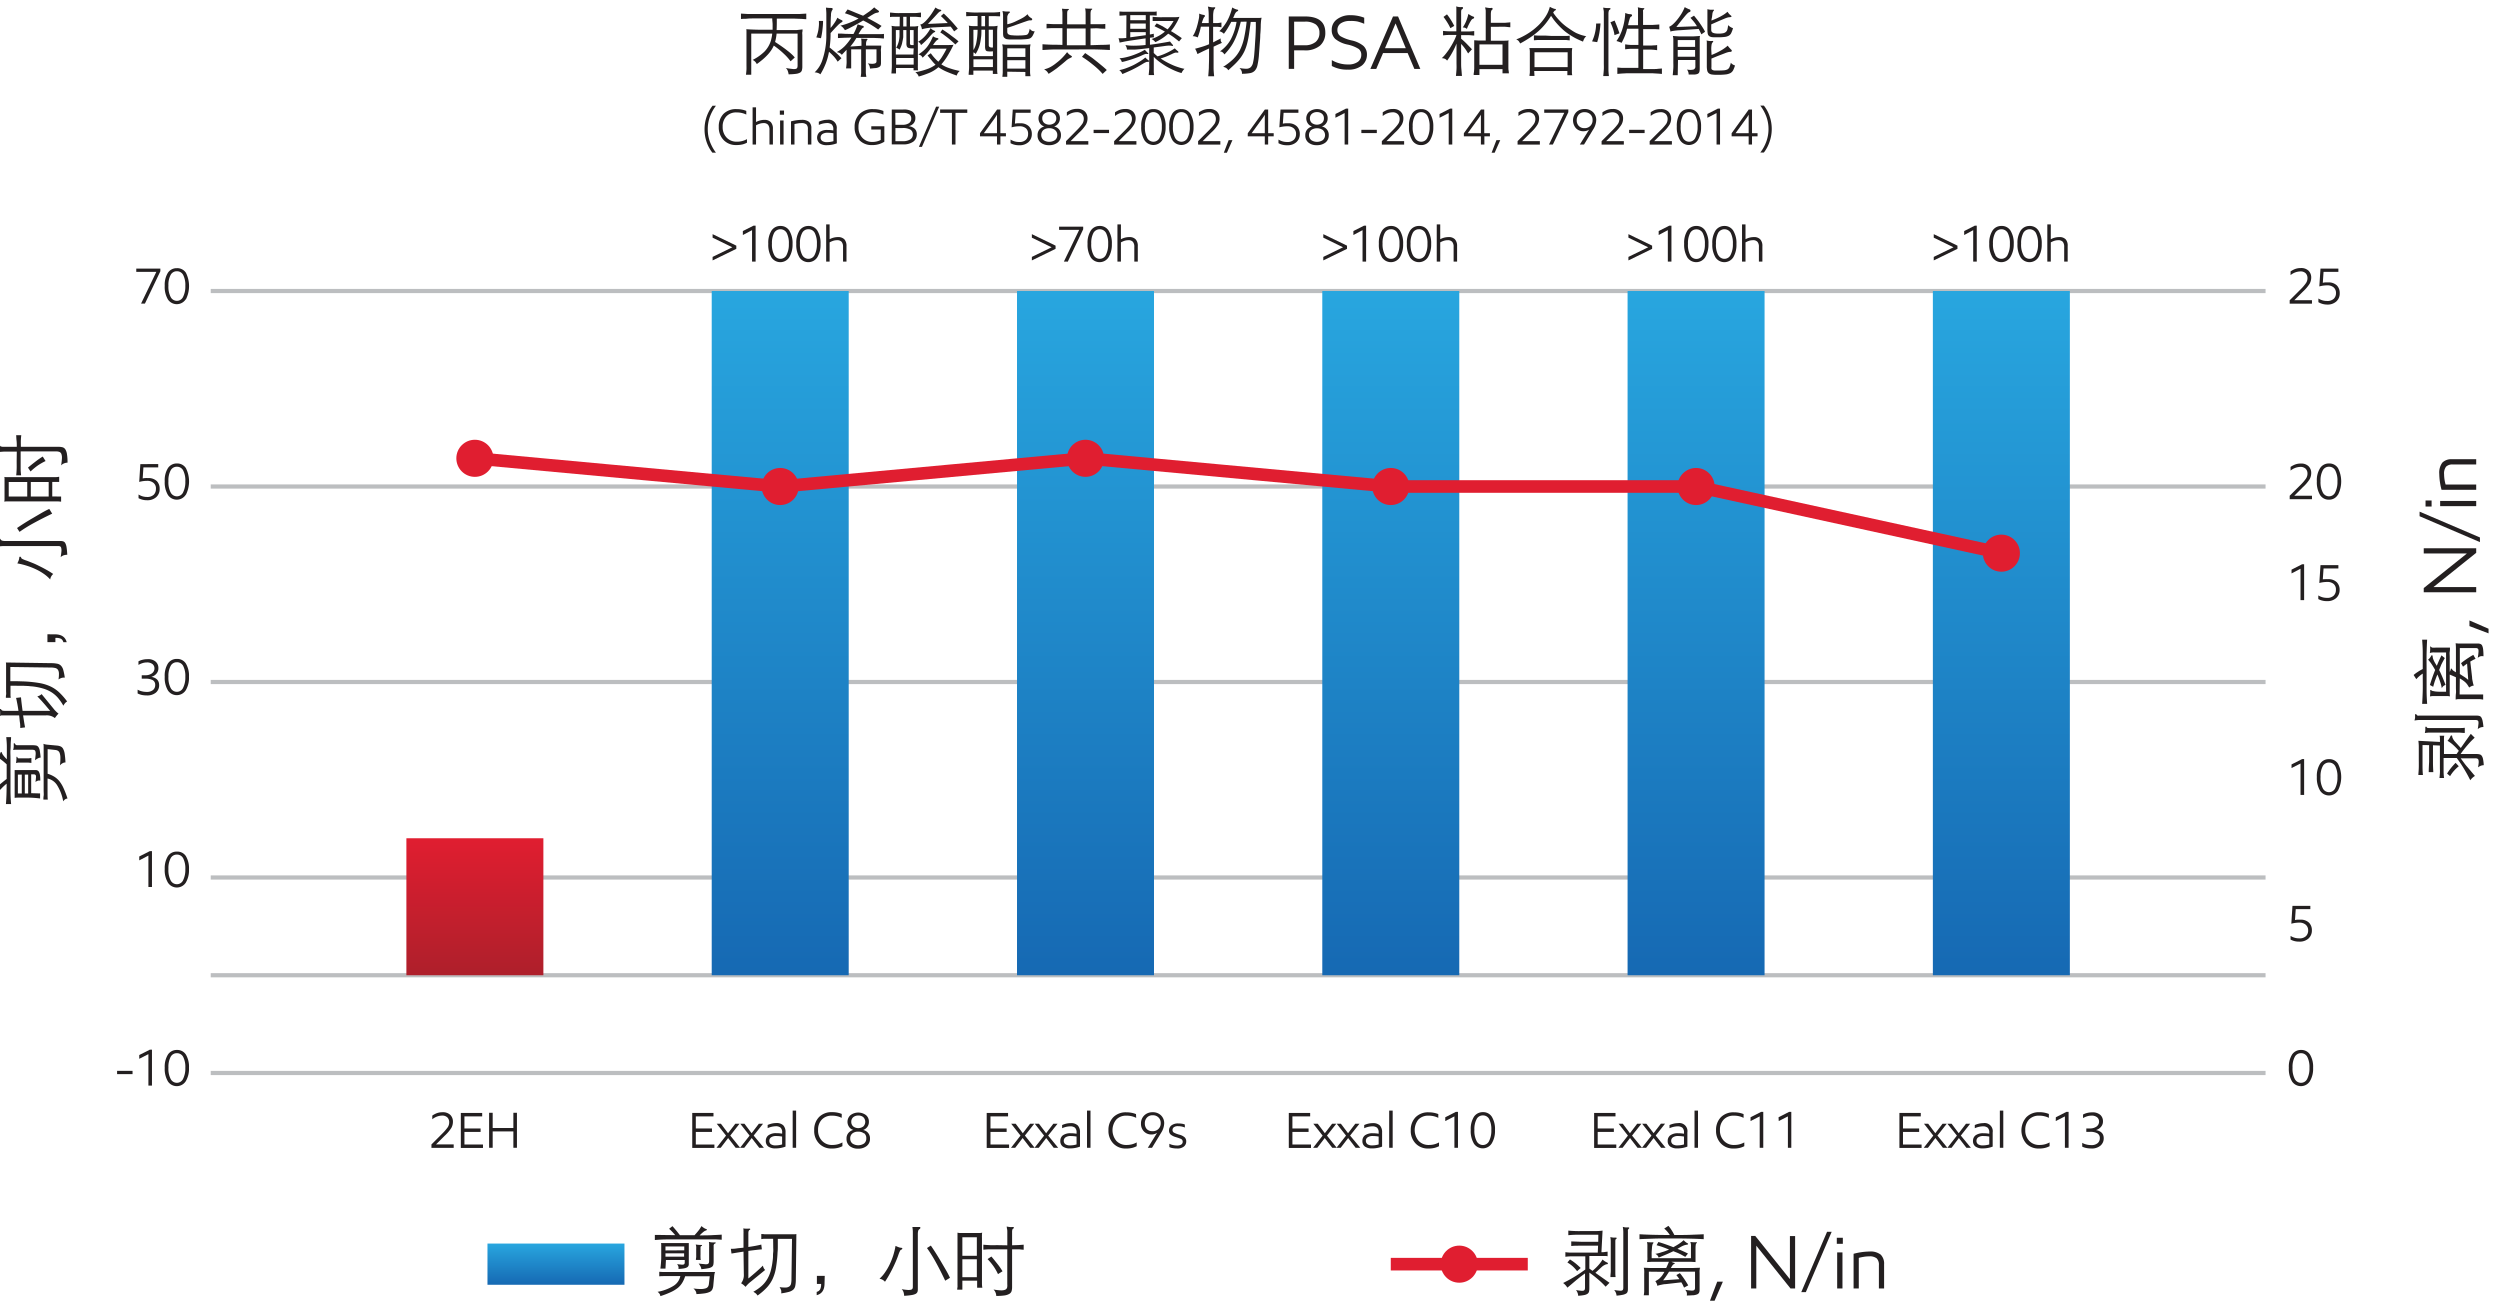 <svg id="Chinese_outlines" data-name="Chinese outlines" xmlns="http://www.w3.org/2000/svg" xmlns:xlink="http://www.w3.org/1999/xlink" viewBox="0 0 595.67 310.39"><defs><style>.cls-1{fill:#231f20;}.cls-10,.cls-2{fill:none;stroke-miterlimit:10;}.cls-2{stroke:#bcbec0;}.cls-3{fill:url(#linear-gradient);}.cls-4{fill:url(#linear-gradient-2);}.cls-5{fill:url(#linear-gradient-3);}.cls-6{fill:url(#linear-gradient-4);}.cls-7{fill:url(#linear-gradient-5);}.cls-8{fill:url(#linear-gradient-6);}.cls-9{fill:url(#RBR_Gradient_Swatch);}.cls-10{stroke:#e01e30;stroke-width:3px;}.cls-11{fill:#e01e30;}</style><linearGradient id="linear-gradient" x1="185.89" y1="232.37" x2="185.89" y2="69.34" gradientUnits="userSpaceOnUse"><stop offset="0" stop-color="#1669b3"/><stop offset="1" stop-color="#28a6df"/></linearGradient><linearGradient id="linear-gradient-2" x1="132.47" y1="306.12" x2="132.47" y2="296.3" xlink:href="#linear-gradient"/><linearGradient id="linear-gradient-3" x1="258.64" y1="232.37" x2="258.64" y2="69.34" xlink:href="#linear-gradient"/><linearGradient id="linear-gradient-4" x1="331.38" y1="232.37" x2="331.38" y2="69.34" xlink:href="#linear-gradient"/><linearGradient id="linear-gradient-5" x1="404.12" y1="232.37" x2="404.12" y2="69.34" xlink:href="#linear-gradient"/><linearGradient id="linear-gradient-6" x1="476.86" y1="232.37" x2="476.86" y2="69.34" xlink:href="#linear-gradient"/><linearGradient id="RBR_Gradient_Swatch" x1="113.15" y1="232.37" x2="113.15" y2="199.73" gradientUnits="userSpaceOnUse"><stop offset="0" stop-color="#ae1f2b"/><stop offset="1" stop-color="#e01e30"/></linearGradient></defs><title>CHArtboard 1</title><path class="cls-1" d="M184,4.39h-2.38l-1.94,0c-.59,0-1.14,0-1.65.06s-1,0-1.48.09V3.24l1.53.09,1.71,0,2,0h5l2.06,0,1.72,0,1.54-.09V4.57c-.45,0-.92-.07-1.41-.08l-1.57-.06c-.57,0-1.18,0-1.84,0h-2.2c0,1,0,1.94-.05,2.73h3.5l1.34,0L191.22,7c0,.23,0,.44-.05.65s0,.48,0,.82v7.38a3.18,3.18,0,0,1-.11.91.91.91,0,0,1-.45.55,2.85,2.85,0,0,1-1,.29,14.22,14.22,0,0,1-1.71.11,3.69,3.69,0,0,0-.2-.81,1.64,1.64,0,0,0-.47-.7,14.67,14.67,0,0,0,1.5.22,2.41,2.41,0,0,0,.85,0,.51.51,0,0,0,.38-.28,1.54,1.54,0,0,0,.08-.52V8h-5a12,12,0,0,1-.36,2q.83.54,1.56,1.05c.49.35.94.67,1.35,1a13.34,13.34,0,0,1,1.06.89,6.89,6.89,0,0,1,.72.76l-1,.9a12.63,12.63,0,0,0-1.55-1.74,20.15,20.15,0,0,0-2.45-2,7.82,7.82,0,0,1-.6,1.1,8.84,8.84,0,0,1-.85,1.07,13.15,13.15,0,0,1-1.13,1.09c-.43.37-.92.75-1.47,1.15a2.12,2.12,0,0,0-.37-.55,2,2,0,0,0-.62-.44,11.37,11.37,0,0,0,2.83-2,6.56,6.56,0,0,0,1.53-2.62c.06-.23.11-.48.17-.75A7.32,7.32,0,0,0,184,8h-5V17.8h-1.26c.06-.45.1-.85.12-1.22s0-.76,0-1.18v-7c0-.37,0-.66,0-.86s0-.39-.05-.58c.87.06,1.83.1,2.87.12l3.41,0c0-.38,0-.8,0-1.25S184,4.93,184,4.39Z"/><path class="cls-1" d="M197.9,6.66a11.28,11.28,0,0,0,1-1.31,6.73,6.73,0,0,0,.62-1.14,3,3,0,0,0,.49.33,5,5,0,0,0,.53.26c.15.06.21.15.21.25s-.11.21-.3.31a2.11,2.11,0,0,0-.31.21,4.65,4.65,0,0,0-.43.37l-.7.72L197.9,7.88a24.57,24.57,0,0,1-.22,3.44c.54.42,1,.83,1.5,1.25s.89.85,1.31,1.3l-.9.83a7.88,7.88,0,0,0-.86-1.18,13.72,13.72,0,0,0-1.21-1.18,14.92,14.92,0,0,1-.75,2.74,16.41,16.41,0,0,1-1.3,2.63,1.73,1.73,0,0,0-.55-.32,3,3,0,0,0-.82-.15A7.07,7.07,0,0,0,196,14.13a18.15,18.15,0,0,0,.89-5.19c0-.43,0-1,0-1.59s0-1.28,0-1.95,0-1.33,0-2-.06-1.16-.09-1.59a8.67,8.67,0,0,0,1.29.09q.26,0,.3.18a.44.44,0,0,1-.15.4A2.39,2.39,0,0,0,198,3.65C197.94,4.31,197.91,5.31,197.9,6.66Zm-3.4,2.25c.12-.32.21-.61.29-.9a8.26,8.26,0,0,0,.2-.86q.07-.44.12-1t0-1.17l1,0c0,.87-.09,1.63-.17,2.3a15,15,0,0,1-.33,1.83Zm10.76,2c0-.37,0-.7,0-1a4.51,4.51,0,0,0-.08-.72l.68.05.58,0c.3,0,.35.1.15.31a.72.72,0,0,0-.16.33,1.91,1.91,0,0,0-.08.57v.41h2l1.61,0c0,.2,0,.45-.05.76s0,.6,0,.87V15a1.72,1.72,0,0,1-.09.6.8.8,0,0,1-.37.38,2.47,2.47,0,0,1-.79.24c-.35,0-.8.09-1.36.12a2.57,2.57,0,0,0-.16-.72,2,2,0,0,0-.38-.53,5.29,5.29,0,0,0,1,.11,2.3,2.3,0,0,0,.65-.07.62.62,0,0,0,.34-.21.52.52,0,0,0,.09-.29V11.75H206.3v4.7c0,.35,0,.66,0,.95a8.13,8.13,0,0,0,.13.92h-1.35a8.93,8.93,0,0,0,.11-.93c0-.28,0-.59,0-.94v-4.7h-2.38v4.54h-1.22c.05-.32.09-.69.12-1.12s0-.83,0-1.21v-2.1c-.18.2-.36.4-.55.59l-.58.61a1.94,1.94,0,0,0-.52-.43,2.86,2.86,0,0,0-.69-.21A8.39,8.39,0,0,0,201.27,11a13.69,13.69,0,0,0,1.6-2.05L201.08,9l-1.42.07V8c.43,0,1,0,1.63.06l2.06.05a11.81,11.81,0,0,0,1-2.32c.21.08.42.16.64.22a4.23,4.23,0,0,0,.6.14.24.24,0,0,1,.21.22.21.21,0,0,1-.17.25c-.1,0-.24.16-.42.43a9.92,9.92,0,0,0-.66,1.08h2.21l1.62,0,1.24,0c.35,0,.7,0,1-.06v1.1c-.37,0-.74-.06-1.1-.08l-1.26-.05-1.72,0h-2.49a12.13,12.13,0,0,1-.72,1.12q-.36.49-.72.93Zm.38-7.16c.54-.34,1-.68,1.48-1a12.78,12.78,0,0,0,1.18-1,4.58,4.58,0,0,0,.46.39l.42.3c.18.1.26.22.25.34s-.17.2-.44.25a1.82,1.82,0,0,0-.37.09,2.42,2.42,0,0,0-.42.19l-.61.36-.94.6c.68.35,1.3.68,1.87,1s1.07.62,1.53.91l-.81.86c-.41-.31-.94-.66-1.58-1.06s-1.3-.76-2-1.1c-.28.18-.62.38-1,.6l-1.18.65-1.16.61c-.38.19-.71.34-1,.45-.14-.21-.29-.4-.45-.6a2.19,2.19,0,0,0-.63-.48,14.72,14.72,0,0,0,2.2-.7,17.33,17.33,0,0,0,2.13-1c-.54-.24-1.07-.46-1.6-.67s-1.08-.4-1.65-.59l.63-.9c.69.27,1.34.54,1.95.8Z"/><path class="cls-1" d="M214.39,4c-.42,0-.85,0-1.27,0s-.78,0-1.06.07V3c.35,0,.81.08,1.39.11s1.31,0,2.21,0,1.78,0,2.37,0S219.1,3,219.44,3v1.1c-.32,0-.73-.07-1.21-.09s-1,0-1.41,0V6.31c.37,0,.73,0,1.09,0a7.16,7.16,0,0,0,.89-.12,4.25,4.25,0,0,0-.1.75c0,.27,0,.54,0,.82v6.19c0,.37,0,.69,0,1s0,.51,0,.71a4.91,4.91,0,0,0,0,.57c0,.17,0,.35.07.53h-1.1V16.2h-4.18v1.31h-1.1c.05-.52.08-1,.1-1.48s0-1,0-1.6V7.72c0-.28,0-.55,0-.82s0-.52-.08-.75a7,7,0,0,0,.87.12c.34,0,.7,0,1.08,0Zm3.31,7.52a4.28,4.28,0,0,1-.62,0,3,3,0,0,1-.52-.08.68.68,0,0,1-.46-.33,1.78,1.78,0,0,1-.13-.8V7.16h-.76c0,.68,0,1.25,0,1.7A11,11,0,0,1,215,10a4.85,4.85,0,0,1-.25.93,9.8,9.8,0,0,1-.41.92,1.62,1.62,0,0,0-.81-.45,7,7,0,0,0,.42-.9,5.15,5.15,0,0,0,.24-.84,7.16,7.16,0,0,0,.13-1c0-.39,0-.89,0-1.49h-.87V13h4.18Zm-4.18,3.87h4.18V13.82h-4.18ZM215.21,4V6.31H216V4Zm1.61,6.3a1.15,1.15,0,0,0,0,.19.33.33,0,0,0,.11.16.71.71,0,0,0,.27.09l.49,0V7.16h-.88Zm6.73,4.42a7.12,7.12,0,0,0,1-1.34,20.2,20.2,0,0,0,1-1.79h-3.83c-.22.31-.48.65-.78,1s-.68.74-1.11,1.16a1.36,1.36,0,0,0-.39-.51,1.83,1.83,0,0,0-.62-.26,10.1,10.1,0,0,0,1.15-.85,6.72,6.72,0,0,0,.91-.94,8.64,8.64,0,0,0,.75-1.14,13.34,13.34,0,0,0,.68-1.41,2.1,2.1,0,0,0,.52.29,2.75,2.75,0,0,0,.49.14c.17,0,.26.1.28.18s-.05.16-.21.22a1.89,1.89,0,0,0-.39.34,7.92,7.92,0,0,0-.69.92H224c.87,0,1.56,0,2.05,0s.88,0,1.15-.08a27.39,27.39,0,0,1-1.47,2.73,13,13,0,0,1-1.44,1.95,7.57,7.57,0,0,0,1.78.87,18.79,18.79,0,0,0,2.61.71,2.13,2.13,0,0,0-.72,1.1q-1.58-.56-2.58-1a11,11,0,0,1-1.78-1,8.31,8.31,0,0,1-2,1.28,22.45,22.45,0,0,1-2.7.95,2,2,0,0,0-.29-.55,2.17,2.17,0,0,0-.52-.47,19.43,19.43,0,0,0,2.82-.75,7.66,7.66,0,0,0,2-1.05,8.46,8.46,0,0,1-.91-1c-.3-.35-.62-.76-1-1.21l.78-.52A11.57,11.57,0,0,0,223.55,14.68Zm-.94-7.39c.13,0,.21.07.22.16s-.07.15-.24.21a1.47,1.47,0,0,0-.41.3c-.14.14-.34.35-.58.62s-.39.45-.57.64l-.52.53-.52.49c-.17.15-.35.31-.55.47a1.33,1.33,0,0,0-.24-.48,1.4,1.4,0,0,0-.46-.3A7.68,7.68,0,0,0,220.5,8.5a9.14,9.14,0,0,0,1.23-1.79,2.22,2.22,0,0,0,.43.36A1.84,1.84,0,0,0,222.61,7.29Zm.07-.81a15.7,15.7,0,0,0-1.79.18,9,9,0,0,0-1.23.28,2.45,2.45,0,0,0-.13-.59,2.33,2.33,0,0,0-.28-.54,1.59,1.59,0,0,0,.76-.35,5.85,5.85,0,0,0,.89-.86,13.5,13.5,0,0,0,1-1.27q.49-.72,1-1.59a2.39,2.39,0,0,0,1.09.52c.18,0,.28.1.29.18s-.06.16-.23.22a1,1,0,0,0-.24.13,3.94,3.94,0,0,0-.41.39l-.82.9L221.1,5.7l4.72-.21c-.24-.27-.5-.54-.76-.81s-.56-.56-.88-.85l.68-.61q.33.3.75.72c.28.27.57.57.87.89s.6.64.9,1,.58.66.83,1l-.88.65a9.62,9.62,0,0,0-.83-1.15Zm1.86.5c.32.2.66.42,1,.66s.69.47,1,.73l1,.74c.32.25.6.49.85.71l-.77.74c-.18-.19-.42-.41-.71-.67s-.6-.53-.93-.8-.68-.52-1-.77-.66-.46-.94-.64Z"/><path class="cls-1" d="M232.93,3.81c-.5,0-1,0-1.48,0l-1.24.06V2.84c.41.06.92.1,1.55.13s1.47,0,2.52,0h1.48l1.08,0,.8-.05a6.08,6.08,0,0,0,.65-.08V3.9l-1.23-.06q-.74,0-1.47,0V6.26c.38,0,.77,0,1.16,0a5.17,5.17,0,0,0,.95-.12,9.71,9.71,0,0,0-.11,1.56v6.72c0,.75,0,1.38,0,1.89s0,.94.09,1.31h-1.12v-.79h-4.64v1H230.8c0-.51.08-1,.1-1.54s0-1,0-1.46V7.66c0-.27,0-.55,0-.82s0-.51-.08-.74a5.17,5.17,0,0,0,.94.12c.39,0,.78,0,1.17,0Zm3.65,8.41a4.44,4.44,0,0,1-1.28,0,.57.57,0,0,1-.47-.32,2.36,2.36,0,0,1-.12-.88V7.09h-.87c0,.71,0,1.34-.1,1.89a12.12,12.12,0,0,1-.26,1.51,8.08,8.08,0,0,1-.43,1.26,8.57,8.57,0,0,1-.59,1.12.9.9,0,0,0-.52-.38v.88h4.64Zm-4.64-.29a5.26,5.26,0,0,0,.7-1.83,16.45,16.45,0,0,0,.29-3h-1Zm0,4.05h4.64V14.14h-4.64Zm1.9-12.17V6.26h.87V3.81Zm1.75,7a.45.45,0,0,0,.22.4,1.36,1.36,0,0,0,.77.1V7.09h-1ZM240,17.08V18.3h-1.17q.06-.45.09-1c0-.34,0-.62,0-.84V12c0-.18,0-.41,0-.68a4.47,4.47,0,0,0-.12-.76l.64.08.69,0,.87,0h2.28l.88,0,.71,0,.65-.08c0,.24-.07.46-.09.68s0,.47,0,.76v4.35c0,.28,0,.56,0,.86s.06.61.1.94h-1.22v-1Zm0-11.31c.22,0,.4-.09.57-.13a3.68,3.68,0,0,0,.47-.15,3.8,3.8,0,0,0,.47-.18,5.71,5.71,0,0,0,.54-.24l.95-.46c.27-.13.51-.27.73-.39s.41-.26.58-.39a6.7,6.7,0,0,0,.53-.45,1.69,1.69,0,0,0,.39.57,2.88,2.88,0,0,0,.55.4c.15.1.2.21.14.34s-.19.19-.39.17a.57.57,0,0,0-.26,0,3.45,3.45,0,0,0-.46.11l-.88.3-1.52.54-.84.31-.63.21-.5.16-.44.15v.83a.87.87,0,0,0,.21.66,1.67,1.67,0,0,0,.91.27,9.72,9.72,0,0,0,1.35.06c.48,0,1,0,1.65-.08a2,2,0,0,0,.48-.08.64.64,0,0,0,.32-.22,1.51,1.51,0,0,0,.24-.46c.06-.2.13-.46.2-.78a1.56,1.56,0,0,0,.54.5,1.08,1.08,0,0,0,.63.11,7.91,7.91,0,0,1-.45,1,1.8,1.8,0,0,1-.44.55,1.23,1.23,0,0,1-.57.25,5.82,5.82,0,0,1-.88.1l-1,.06h-1.66l-.8,0a5,5,0,0,1-.91-.09A1.21,1.21,0,0,1,239.3,9a.71.71,0,0,1-.24-.4A3.82,3.82,0,0,1,239,8v-3c0-.49,0-.93,0-1.3s-.07-.73-.13-1.08a5.53,5.53,0,0,0,.73.12,3.72,3.72,0,0,0,.57,0c.27,0,.42,0,.45.11s-.05.21-.26.34a.83.83,0,0,0-.2.32A1.34,1.34,0,0,0,240,4Zm4.32,7.8V11.52H240v2.05Zm-4.32.77v2h4.32v-2Z"/><path class="cls-1" d="M258.67,5.79V4.53c0-.6,0-1.11,0-1.53a6.55,6.55,0,0,0-.11-1,5.23,5.23,0,0,0,.74.06c.22,0,.44,0,.68,0s.24,0,.26.07-.05.14-.18.23-.22.42-.22.94V5.77l2,0c.63,0,1.13,0,1.52-.07V6.84c-.39,0-.89,0-1.52-.07s-1.3,0-2,0v4l2.54-.08q1.13,0,2.07-.09v1.32c-1-.06-2.11-.11-3.4-.14s-2.84,0-4.63,0-3.36,0-4.64,0-2.42.08-3.39.14V10.54c.65.05,1.36.09,2.13.11s1.65,0,2.62.06v-4c-.78,0-1.5,0-2.16,0s-1.21,0-1.62.07V5.68c.41,0,1,.05,1.62.07l2.16,0V4.41c0-.54,0-1,0-1.4a7.9,7.9,0,0,0-.11-.94l.72.06h.67c.15,0,.24,0,.25.07s0,.14-.18.24-.22.42-.22.93V5.79Zm-3.59,8a4.43,4.43,0,0,0-.5.24,3.88,3.88,0,0,0-.61.46c-.4.35-.77.66-1.12.94s-.69.55-1,.81l-1,.71c-.33.22-.68.44-1,.65a3.19,3.19,0,0,0-.41-.59,2.83,2.83,0,0,0-.67-.49,5.63,5.63,0,0,0,1.51-.55A9.28,9.28,0,0,0,251.7,15a12,12,0,0,0,1.38-1.21,13.6,13.6,0,0,0,1.18-1.37,3.26,3.26,0,0,0,.46.51,2.89,2.89,0,0,0,.42.3Q255.71,13.56,255.08,13.75Zm-.88-7v4h4.47v-4Zm8.52,10.82a13.88,13.88,0,0,0-1-1.06c-.4-.38-.83-.75-1.28-1.11s-.9-.72-1.36-1.05-.88-.61-1.28-.85l.76-.9c.44.3.93.64,1.45,1s1,.78,1.5,1.16l1.32,1.09c.39.34.69.6.88.8Z"/><path class="cls-1" d="M268.39,3.63l-.81.06-.85.05v-1l.92.06.94,0,1.16,0h3.08l1.08,0,.85,0c.25,0,.53,0,.84-.08v1l-.79-.05-.84,0V8.22a3.7,3.7,0,0,0,.48-.09l.47-.09a2.9,2.9,0,0,0,.05.83l-.52.07L274,9v1.66c.68-.08,1.41-.19,2.2-.32s1.65-.27,2.58-.45l.32.41.28.32c.23.3.14.4-.25.29a2.3,2.3,0,0,0-.53-.05,8,8,0,0,0-1,.09l-1.45.2-1.25.16v1.31a9.63,9.63,0,0,0,.9.81,12.66,12.66,0,0,0,2-.74,14.8,14.8,0,0,0,2.12-1.17,3.88,3.88,0,0,0,.34.35l.32.27c.17.13.24.24.2.32s-.15.11-.34.09a1,1,0,0,0-.43,0,4.4,4.4,0,0,0-.78.32c-.39.19-.8.37-1.23.55s-.91.34-1.45.51a14.47,14.47,0,0,0,1.4.86c.49.27,1,.51,1.49.73s1,.39,1.46.54a9.9,9.9,0,0,0,1.32.34,3.14,3.14,0,0,0-.4.47,2.67,2.67,0,0,0-.3.54,12.25,12.25,0,0,1-1.7-.61,20,20,0,0,1-1.85-.93,17.68,17.68,0,0,1-1.72-1.14,9,9,0,0,1-1.34-1.19v1.35c0,.3,0,.57,0,.82s0,.5,0,.73,0,.47,0,.7a6.85,6.85,0,0,0,.08.75h-1.3c.06-.53.1-1,.13-1.47s0-1,0-1.53V11.46l-2.05.24q-.82.09-1.41.12c-.39,0-.73,0-1,0h-.83a2.61,2.61,0,0,0-.11-.53,3.58,3.58,0,0,0-.28-.55,12,12,0,0,0,1.91.15,26.47,26.47,0,0,0,2.91-.17V9.14l-2.05.3-1.67.25c-.49.08-.94.15-1.35.23l-1.14.23c0-.17-.05-.33-.08-.49a3.57,3.57,0,0,0-.17-.54l.86,0,1-.07Zm5,11.11a.75.75,0,0,0-.34.07,4.71,4.71,0,0,0-.69.36,30.14,30.14,0,0,1-2.68,1.48c-.83.39-1.58.71-2.25,1a4.23,4.23,0,0,0-.29-.49,2.36,2.36,0,0,0-.45-.45,10,10,0,0,0,1.49-.41c.54-.19,1.1-.42,1.66-.68S271,15,271.5,14.7a9.8,9.8,0,0,0,1.4-1,3.06,3.06,0,0,0,.35.36,3,3,0,0,0,.32.25c.19.13.26.24.21.32S273.6,14.76,273.41,14.74Zm-.09-1.87a.78.78,0,0,0-.42,0,8.92,8.92,0,0,0-.91.38c-.21.1-.49.22-.86.36s-.77.29-1.21.44-.88.29-1.34.42a10.45,10.45,0,0,1-1.26.31,1.79,1.79,0,0,0-.22-.5,2.14,2.14,0,0,0-.35-.4,8.42,8.42,0,0,0,1.4-.2,14.67,14.67,0,0,0,1.56-.43c.53-.18,1.06-.39,1.59-.62a16.42,16.42,0,0,0,1.51-.77,4.47,4.47,0,0,0,.36.41l.27.28c.16.13.23.22.21.26S273.52,12.89,273.32,12.87Zm-4-9.26V4.82H273V3.61Zm0,2V6.87H273V5.61Zm0,3.28L273,8.38V7.65h-3.69ZM279,7.41c.41.24.82.49,1.23.76s.87.57,1.36.92l-.66.79q-.63-.51-1.26-1c-.42-.3-.86-.58-1.32-.86a12,12,0,0,1-1.39,1.09,11.78,11.78,0,0,1-1.69.94,2,2,0,0,0-.36-.4,3.16,3.16,0,0,0-.54-.35,10.38,10.38,0,0,0,1.75-.77,8.88,8.88,0,0,0,1.44-1c-.37-.21-.76-.43-1.17-.64l-1.31-.65.52-.67c.53.25,1,.49,1.42.7L278.2,7A9.81,9.81,0,0,0,279,6a9.91,9.91,0,0,0,.63-1h-2.93l-.75,0-.67,0-.64,0v-1c.44.05.89.08,1.37.1s1.09,0,1.82,0,1.36,0,1.84,0,.93,0,1.36-.1a10.7,10.7,0,0,1-.86,1.73A11,11,0,0,1,279,7.41Z"/><path class="cls-1" d="M286.13,6.35a12.26,12.26,0,0,1-.3,1.23c-.12.4-.27.85-.45,1.34a3.52,3.52,0,0,0-.56-.21,2.81,2.81,0,0,0-.63-.09,5.09,5.09,0,0,0,.32-.54,4.43,4.43,0,0,0,.27-.58c.09-.2.17-.43.26-.67s.16-.53.25-.84.17-.67.23-.94.11-.5.15-.71.05-.4.06-.57,0-.35,0-.53a4.12,4.12,0,0,0,.58.21,4.06,4.06,0,0,0,.52.11c.15,0,.24.09.26.21a.32.32,0,0,1-.17.31,1.49,1.49,0,0,0-.22.41,7.56,7.56,0,0,0-.34,1H288V4.3c0-.73,0-1.31-.05-1.74a5.71,5.71,0,0,0-.15-1c.3.07.59.13.87.17a2.27,2.27,0,0,0,.59,0c.17,0,.27,0,.29.07s0,.17-.2.37a1.35,1.35,0,0,0-.22.64,5.73,5.73,0,0,0-.08,1V5.49c.42,0,.78,0,1.09,0a6,6,0,0,0,.89-.13V6.51a6,6,0,0,0-.89-.12c-.31,0-.67,0-1.09,0v3.71l.82-.43,1-.51a1.31,1.31,0,0,0,0,.56,1,1,0,0,0,.29.49l-1,.44-1,.47v2.63c0,.93,0,1.73,0,2.42s.07,1.34.13,2h-1.41q.09-.94.15-2c0-.69.05-1.49.05-2.4V11.55l-1.38.64-1.39.69a5.65,5.65,0,0,0-.22-.61,4.17,4.17,0,0,0-.34-.66c.72-.18,1.33-.36,1.84-.52s1-.34,1.49-.55V6.35Zm9.51-1.17c-.24,1-.49,1.86-.74,2.58a14.6,14.6,0,0,1-.83,2,10.79,10.79,0,0,1-1,1.64,16,16,0,0,1-1.32,1.57,2.33,2.33,0,0,0-.45-.51,1.07,1.07,0,0,0-.63-.21,8.49,8.49,0,0,0,2.6-2.88,13.55,13.55,0,0,0,1.36-4.16h-1.26c-.27.54-.55,1-.83,1.48s-.58.9-.93,1.36a2.09,2.09,0,0,0-.49-.38,2.69,2.69,0,0,0-.59-.23,12.2,12.2,0,0,0,.89-1,10.83,10.83,0,0,0,.84-1.22A10.91,10.91,0,0,0,293,3.69a13.46,13.46,0,0,0,.6-1.91,3.78,3.78,0,0,0,.63.33,3.79,3.79,0,0,0,.57.19c.17,0,.24.1.22.18a.39.39,0,0,1-.22.22,1,1,0,0,0-.4.35,3.76,3.76,0,0,0-.32.62c0,.11-.09.21-.13.31s-.09.2-.14.3h4.75c.31,0,.59,0,.83,0l.65,0,.54-.06c0,.18-.07.39-.1.63s-.05.58-.08,1q0,1.2-.12,2.43c0,.82-.08,1.57-.13,2.26s-.09,1.28-.13,1.78-.06.84-.07,1a17.27,17.27,0,0,1-.34,2.23,2.79,2.79,0,0,1-.62,1.28,2,2,0,0,1-1.14.59,10.63,10.63,0,0,1-1.93.16,1.52,1.52,0,0,0-.11-.7,2.53,2.53,0,0,0-.48-.68,8.43,8.43,0,0,0,1.68.18,1.55,1.55,0,0,0,1-.37,2.19,2.19,0,0,0,.55-1.1,13.79,13.79,0,0,0,.29-2c.06-.71.12-1.43.16-2.15s.09-1.41.13-2.08.06-1.31.08-1.9,0-1.12,0-1.56H298c-.14,1.12-.28,2.09-.4,2.93a22.64,22.64,0,0,1-.45,2.24,11.39,11.39,0,0,1-.62,1.77,9.49,9.49,0,0,1-.88,1.5,12.47,12.47,0,0,1-1.26,1.46c-.48.49-1.06,1-1.73,1.62a1.68,1.68,0,0,0-.48-.53,2.07,2.07,0,0,0-.75-.28,14.39,14.39,0,0,0,2.36-1.8A8.39,8.39,0,0,0,295.4,12a11.94,11.94,0,0,0,1-2.84,35,35,0,0,0,.63-4Z"/><path class="cls-1" d="M310.79,12h-2.44v4.41h-1.28V3.92h3.83q4.88,0,4.88,3.85a4,4,0,0,1-1.28,3.12A5.45,5.45,0,0,1,310.79,12Zm-2.44-1.22h2.43a4,4,0,0,0,2.7-.79,2.74,2.74,0,0,0,.9-2.18,2.39,2.39,0,0,0-.89-2,4.29,4.29,0,0,0-2.61-.65h-2.53Z"/><path class="cls-1" d="M325.05,5.67a11.73,11.73,0,0,0-1.57-.54A7.51,7.51,0,0,0,321.72,5a3.76,3.76,0,0,0-2.28.58,1.88,1.88,0,0,0-.78,1.59,1.68,1.68,0,0,0,.76,1.47,9.33,9.33,0,0,0,2.67,1,6.59,6.59,0,0,1,2.75,1.28A2.74,2.74,0,0,1,325.7,13a3.3,3.3,0,0,1-1.18,2.59,5,5,0,0,1-3.36,1,7.57,7.57,0,0,1-3.83-.87v-1.4a7,7,0,0,0,1.72.74,7.3,7.3,0,0,0,2.15.3,3.82,3.82,0,0,0,2.33-.62,2,2,0,0,0,.82-1.65,1.74,1.74,0,0,0-.61-1.42,8.1,8.1,0,0,0-2.7-1.06,6.74,6.74,0,0,1-2.91-1.35,2.86,2.86,0,0,1-.82-2.16,3,3,0,0,1,1.22-2.48,5.11,5.11,0,0,1,3.26-1,8.74,8.74,0,0,1,1.83.18,8.84,8.84,0,0,1,1.43.42Z"/><path class="cls-1" d="M337,16.43l-1.6-3.78h-5.87l-1.62,3.78h-1.4l5.4-12.51h1.2l5.31,12.51Zm-7-4.95h4.95l-2.43-5.9h0Z"/><path class="cls-1" d="M347,8.33l-1.81,0c-.57,0-1,.06-1.36.1V7.36a13.05,13.05,0,0,0,1.36.1l1.81,0V3.11c0-.22,0-.4,0-.56s0-.29,0-.41,0-.23,0-.33l-.06-.28a5.08,5.08,0,0,0,.74.15,3.12,3.12,0,0,0,.61,0c.17,0,.26,0,.29.14s0,.25-.22.38-.22.42-.22.94V7.5l1.78,0a12.39,12.39,0,0,0,1.34-.1V8.47c-.33,0-.77-.08-1.34-.1l-1.78,0v.85a16.08,16.08,0,0,1,1.41,1.3l1.17,1.22-.92,1a10.47,10.47,0,0,0-.74-1.17,9.39,9.39,0,0,0-.92-1.1V15c0,.45,0,.94.06,1.48s.08,1.08.14,1.62h-1.44c.06-.54.11-1.08.14-1.62s0-1,0-1.48V10.4a20.09,20.09,0,0,1-1,2.1,16.2,16.2,0,0,1-1.25,1.95,1.19,1.19,0,0,0-.5-.43,2.21,2.21,0,0,0-.76-.16,8.64,8.64,0,0,0,1-1.1c.35-.45.7-.92,1-1.42a17,17,0,0,0,.87-1.53A10.1,10.1,0,0,0,347,8.44Zm-1.42-1.62a11.29,11.29,0,0,0-.71-1.32c-.27-.44-.58-.89-.93-1.36l.83-.61a14.1,14.1,0,0,1,1,1.44c.27.44.51.88.73,1.31ZM351,3.94c.17.05.25.13.24.26s-.12.22-.31.28-.32.23-.55.6a12.49,12.49,0,0,0-.87,1.81,1.79,1.79,0,0,0-.45-.27,1.34,1.34,0,0,0-.54-.07,8.23,8.23,0,0,0,.78-1.42,10.53,10.53,0,0,0,.57-1.82,4.61,4.61,0,0,0,.59.39A2.49,2.49,0,0,0,351,3.94Zm1.5,13.93h-1.37c0-.2,0-.44.07-.69l.06-.8c0-.27,0-.53,0-.79s0-.49,0-.69V12.15c0-.16,0-.36,0-.6l0-.73c0-.24,0-.48,0-.7s0-.4,0-.53l.93.06c.41,0,1,0,1.81,0V4.46c0-.37,0-.69,0-1s0-.51,0-.71,0-.39-.05-.54-.05-.32-.08-.47a6.42,6.42,0,0,0,.85.15,2.09,2.09,0,0,0,.62,0,.21.21,0,0,1,.29.14q.07.2-.18.36a.56.56,0,0,0-.17.35,3.4,3.4,0,0,0-.06.69v2h2.58c.31,0,.58,0,.83,0l.66-.06a5,5,0,0,0,.57-.06V6.49c-.35,0-.75-.08-1.2-.11s-1.1,0-1.91,0h-1.53V9.7c1.22,0,2.15,0,2.8,0s1.11,0,1.43-.08a3.39,3.39,0,0,0-.05.42c0,.21,0,.45,0,.7s0,.52,0,.78,0,.48,0,.66v2.32c0,.2,0,.44,0,.7s0,.53,0,.8,0,.53.05.79.05.49.07.68H358v-1h-5.5Zm5.5-7.29h-5.5v4.86H358Z"/><path class="cls-1" d="M369.56,3.78a16.91,16.91,0,0,1-1.36,1.93,15.36,15.36,0,0,1-1.58,1.66,18.53,18.53,0,0,1-1.95,1.51c-.72.48-1.55,1-2.47,1.48a2.76,2.76,0,0,0-.36-.59,1.49,1.49,0,0,0-.58-.38,13.11,13.11,0,0,0,1.55-.69,15.81,15.81,0,0,0,1.69-1,13.12,13.12,0,0,0,1.62-1.27A10.32,10.32,0,0,0,367.49,5a11,11,0,0,0,.69-.93,9.52,9.52,0,0,0,.49-.84,6.08,6.08,0,0,0,.35-.8c.1-.26.18-.53.26-.81a4.77,4.77,0,0,0,.64.32,3.61,3.61,0,0,0,.47.17q.33,0,.33.18c0,.09-.07.17-.24.23a.37.37,0,0,0-.13.11,2.62,2.62,0,0,0-.28.38,13.43,13.43,0,0,0,1.46,1.83,11.88,11.88,0,0,0,1.83,1.62c.44.31.84.58,1.19.81a10,10,0,0,0,1,.59c.35.16.71.3,1.08.43s.82.24,1.33.35a1.94,1.94,0,0,0-.47.54,4.12,4.12,0,0,0-.31.74c-.42-.17-.84-.36-1.27-.56s-.83-.42-1.23-.66-.77-.47-1.12-.72a9.81,9.81,0,0,1-.95-.73c-.32-.28-.62-.56-.88-.82s-.52-.54-.76-.81-.47-.55-.7-.84S369.83,4.12,369.56,3.78ZM365.62,18.1h-1.19c0-.3.07-.57.08-.82s0-.53,0-.83v-4a3.06,3.06,0,0,0-.12-1l1,0h7.67l.91,0h.65a5.82,5.82,0,0,0-.09,1v3.84c0,.31,0,.58,0,.82s0,.51.09.81h-1.17v-1h-7.9Zm4-9.54h2.62l.86,0c.27,0,.57,0,.91-.08V9.61c-.34,0-.64-.07-.9-.08l-.86,0-1.06,0h-3l-1,0-.82,0-.89.07V8.42l.9.06.84,0,1,0Zm3.9,3.89h-7.9V16h7.9Z"/><path class="cls-1" d="M381.35,5.59a21.38,21.38,0,0,1-.28,2.32,17.28,17.28,0,0,1-.51,2.13l-1.22-.18c.15-.34.29-.67.4-1a8.46,8.46,0,0,0,.29-1,10.36,10.36,0,0,0,.19-1,11.45,11.45,0,0,0,.09-1.25Zm2.11-3.22a.51.51,0,0,0-.16.33,2.43,2.43,0,0,0-.06.57V15.13c0,.41,0,.88,0,1.42s.06,1.06.11,1.57H382c.06-.53.11-1.06.14-1.59s0-1,0-1.41V4.17c0-.49,0-.92,0-1.29S382,2.14,382,1.8a4.71,4.71,0,0,0,1.26.12c.28,0,.43,0,.47.12S383.66,2.24,383.46,2.37Zm1.22,6a7.86,7.86,0,0,0-.37-1.57,14.51,14.51,0,0,0-.6-1.49l1-.41.36.87.29.74c.09.23.18.47.25.69l.25.74Zm3-1.53c-.07.3-.14.59-.22.85s-.17.52-.27.78-.22.53-.35.81-.28.59-.45.93c-.23-.1-.43-.18-.61-.24a5.35,5.35,0,0,0-.63-.19,9.68,9.68,0,0,0,1.36-2.7,14.63,14.63,0,0,0,.74-4,3.52,3.52,0,0,0,.68.24,2.57,2.57,0,0,0,.55.06c.2,0,.33.07.37.21s0,.27-.25.39a.33.33,0,0,0-.14.13,1,1,0,0,0-.14.32c-.05.14-.11.34-.18.58s-.14.56-.22,1h2.37V3.85c0-.55,0-1,0-1.3s0-.59-.06-.83a4.2,4.2,0,0,0,.7.17,5.13,5.13,0,0,0,.65.05c.11,0,.18,0,.2.08s0,.12-.09.19a.67.67,0,0,0-.2.22,1.06,1.06,0,0,0,0,.36V5.94h1.25l1,0,.81-.05.81-.06V7l-1-.06-.92,0-.93,0h-1v3.91l1.09,0,.83,0,.71-.05c.21,0,.45,0,.7-.08v1.24l-.7-.09-.71-.05-.83,0-1.09,0v4.63l1.39,0,1.16,0c.35,0,.68,0,1-.06l.92-.07v1.3q-.53-.06-1.05-.09l-1.15-.07c-.42,0-.87,0-1.38,0h-1.74c-.66,0-1.25,0-1.75,0l-1.37,0-1.13.06-1.05.09V16.09l1,.08,1.09,0c.39,0,.82,0,1.3,0h1.62V11.62l-1,0-.79,0-.67.05-.69.08V10.58c.26,0,.49.06.71.08l.67.05.78,0,1,0V6.85Z"/><path class="cls-1" d="M400.16,7.21a13.83,13.83,0,0,0-1.4.14,4.22,4.22,0,0,0-.76.17c0-.25-.09-.46-.13-.62a4.2,4.2,0,0,0-.16-.51,3.65,3.65,0,0,0,.9-.61,8.86,8.86,0,0,0,1-1.07,12.91,12.91,0,0,0,1-1.4,10.21,10.21,0,0,0,.81-1.62A3.55,3.55,0,0,0,402,2a3.41,3.41,0,0,0,.51.22.35.35,0,0,1,.28.33.29.29,0,0,1-.24.32.89.89,0,0,0-.26.13,3.52,3.52,0,0,0-.48.46c-.22.24-.51.59-.89,1.06s-.88,1.11-1.5,1.91l4.91-.18a9.8,9.8,0,0,0-.68-1c-.26-.32-.54-.64-.87-1l.85-.52.8,1a10.8,10.8,0,0,1,.67.93c.21.3.41.61.6.91s.38.61.56,1l-.88.61-.32-.67c-.1-.21-.21-.41-.31-.61Zm-.41,10.7h-1.19c.06-.65.11-1.22.14-1.71s0-.95,0-1.37V10.31c0-.42,0-.76,0-1a3.67,3.67,0,0,0-.11-.75l.6.06.84.05.92,0,.88,0h.81l.86,0,.84-.05.73-.06a2.08,2.08,0,0,0-.08.39c0,.12,0,.25,0,.38s0,.28,0,.43,0,.35,0,.58v6a2.92,2.92,0,0,1-.09.81.73.73,0,0,1-.36.43,2.25,2.25,0,0,1-.79.18c-.35,0-.81,0-1.39,0a2.61,2.61,0,0,0-.09-.57,3.47,3.47,0,0,0-.3-.63,3.18,3.18,0,0,0,1.57,0,.75.75,0,0,0,.41-.78V14.29h-4.14Zm4.14-6.75V9.54h-4.14v1.62Zm-4.14.75v1.6h4.14v-1.6Zm8-7c.59-.23,1.09-.44,1.49-.63s.75-.36,1-.52a6.83,6.83,0,0,0,.76-.47c.21-.16.42-.32.62-.49a3.16,3.16,0,0,0,.35.49,3.22,3.22,0,0,0,.39.37c.17.12.23.22.19.3s-.18.12-.41.14a2,2,0,0,0-.46.06,5.76,5.76,0,0,0-.71.25l-1.24.52-2,.88V7.12a1,1,0,0,0,.07.36.55.55,0,0,0,.25.28,1.52,1.52,0,0,0,.51.18,4.91,4.91,0,0,0,.87.07,5.72,5.72,0,0,0,1.13-.09,1.44,1.44,0,0,0,.68-.32,1.26,1.26,0,0,0,.35-.61,6.36,6.36,0,0,0,.16-1,3.51,3.51,0,0,0,.56.44,2.57,2.57,0,0,0,.61.28,7.09,7.09,0,0,1-.41,1.13,1.41,1.41,0,0,1-.59.66,2.62,2.62,0,0,1-1,.3,12.06,12.06,0,0,1-1.63.08A12.35,12.35,0,0,1,408,8.86a1.55,1.55,0,0,1-.77-.27,1,1,0,0,1-.34-.61,6.49,6.49,0,0,1-.07-1.11V5.23c0-.44,0-.82,0-1.14s0-.59,0-.83,0-.43,0-.6,0-.32,0-.47a3.64,3.64,0,0,0,.61.12,4.19,4.19,0,0,0,.7,0c.16,0,.24,0,.25.06s0,.16-.16.3a1.9,1.9,0,0,0-.11.21,2.84,2.84,0,0,0-.1.38c0,.17-.05.39-.07.65S407.79,4.48,407.79,4.86Zm.06,8.19a17.51,17.51,0,0,0,2.36-1.14,9.46,9.46,0,0,0,1.49-1.08,5.06,5.06,0,0,0,.37.47l.4.43c.17.13.24.26.19.39s-.17.19-.4.19a1.91,1.91,0,0,0-.42.06,6,6,0,0,0-.75.24l-1.27.49c-.52.2-1.18.47-2,.81v2a1.66,1.66,0,0,0,0,.42.42.42,0,0,0,.22.27,1.29,1.29,0,0,0,.5.15,7.21,7.21,0,0,0,.89,0,13.48,13.48,0,0,0,1.41-.05,2.21,2.21,0,0,0,.84-.24,1.12,1.12,0,0,0,.46-.56,5.29,5.29,0,0,0,.3-1,2,2,0,0,0,1,.65,7.44,7.44,0,0,1-.44,1.13,1.66,1.66,0,0,1-.66.68,3.21,3.21,0,0,1-1.15.33,16.13,16.13,0,0,1-1.91.09,9.26,9.26,0,0,1-1.31-.07,1.6,1.6,0,0,1-.77-.3,1.12,1.12,0,0,1-.38-.63,4.91,4.91,0,0,1-.1-1.05V11.08c0-.26,0-.48,0-.65s0-.32,0-.43a3.35,3.35,0,0,0-.06-.36,4,4,0,0,0,.62.12,3.52,3.52,0,0,0,.72,0c.15,0,.23,0,.25.06s-.05.16-.16.3a1,1,0,0,0-.23.51,6.3,6.3,0,0,0-.08,1.17Z"/><path class="cls-1" d="M169.74,25.19h.85a10.1,10.1,0,0,0-1.43,2.6,8.62,8.62,0,0,0-.52,3,8.47,8.47,0,0,0,.52,3,10.56,10.56,0,0,0,1.43,2.59h-.85a8.52,8.52,0,0,1-1.38-2.56,9.19,9.19,0,0,1-.49-3,9.16,9.16,0,0,1,1.87-5.58Z"/><path class="cls-1" d="M177.82,27.3a5.17,5.17,0,0,0-2.32-.51,3.19,3.19,0,0,0-2.43.93,3.46,3.46,0,0,0-.88,2.49,3.55,3.55,0,0,0,.92,2.55,3.2,3.2,0,0,0,2.41,1,4.74,4.74,0,0,0,1.38-.17,4.78,4.78,0,0,0,1.08-.44V34a4.88,4.88,0,0,1-1.06.41,6.16,6.16,0,0,1-1.49.15,4,4,0,0,1-3-1.18,4.3,4.3,0,0,1-1.17-3.14,4.28,4.28,0,0,1,1.15-3.13A4.19,4.19,0,0,1,175.54,26a6.08,6.08,0,0,1,2.28.42Z"/><path class="cls-1" d="M184.16,30.75v3.68h-.82v-3.5a1.84,1.84,0,0,0-.34-1.21,1.37,1.37,0,0,0-1.09-.39,2.8,2.8,0,0,0-.93.16,4,4,0,0,0-.84.37v4.57h-.82V25.57h.82v3.51a3.42,3.42,0,0,1,.89-.36,3.75,3.75,0,0,1,1.07-.16,2.09,2.09,0,0,1,1.55.53A2.31,2.31,0,0,1,184.16,30.75Z"/><path class="cls-1" d="M185.81,27.34v-1h1v1Zm.06,7.09V28.71h.83v5.72Z"/><path class="cls-1" d="M193.32,34.43h-.83V30.75a1.46,1.46,0,0,0-.34-1.1,1.8,1.8,0,0,0-1.22-.32,5.33,5.33,0,0,0-.88.08,6.35,6.35,0,0,0-.75.16v4.86h-.83V28.92a10.37,10.37,0,0,1,2.51-.36,2.69,2.69,0,0,1,1.8.49,2,2,0,0,1,.54,1.54Z"/><path class="cls-1" d="M199.39,34.15a6.6,6.6,0,0,1-2.37.44,2.83,2.83,0,0,1-1.73-.45,1.78,1.78,0,0,1,0-2.67,3,3,0,0,1,1.9-.5,7,7,0,0,1,1.36.12v-.27a1.48,1.48,0,0,0-.39-1.18,1.82,1.82,0,0,0-1.17-.32,5,5,0,0,0-1.89.45V29a4.77,4.77,0,0,1,.91-.31,4.22,4.22,0,0,1,1.1-.15,1.94,1.94,0,0,1,2.25,2.22Zm-.81-.51V31.75l-.51-.07a8.08,8.08,0,0,0-.89-.05,2.1,2.1,0,0,0-1.23.31,1,1,0,0,0-.42.81,1,1,0,0,0,.36.83,2,2,0,0,0,1.19.29A5.77,5.77,0,0,0,198.58,33.64Z"/><path class="cls-1" d="M210.49,27.31a5.64,5.64,0,0,0-1.1-.37,5.55,5.55,0,0,0-1.38-.17,3.36,3.36,0,0,0-2.53,1,3.45,3.45,0,0,0-.93,2.5,3.51,3.51,0,0,0,.91,2.55,3.13,3.13,0,0,0,2.39,1,4.3,4.3,0,0,0,2-.47V30.87H207.6v-.78h3.11v3.68a5.36,5.36,0,0,1-2.94.8,4,4,0,0,1-3-1.17,4.31,4.31,0,0,1-1.14-3.12,4.24,4.24,0,0,1,1.2-3.15A4.42,4.42,0,0,1,208.08,26a6.09,6.09,0,0,1,2.41.44Z"/><path class="cls-1" d="M216.48,30.06v0a2.5,2.5,0,0,1,1.43.59,1.75,1.75,0,0,1,.53,1.36,2.1,2.1,0,0,1-.83,1.74,3.94,3.94,0,0,1-2.47.65h-2.66V26.09h2.75a3.59,3.59,0,0,1,2.19.53,1.82,1.82,0,0,1,.68,1.53,1.8,1.8,0,0,1-.45,1.26A2.12,2.12,0,0,1,216.48,30.06Zm-3.13-.33H215a2.66,2.66,0,0,0,1.59-.39,1.27,1.27,0,0,0,.53-1.1,1.21,1.21,0,0,0-.47-1,2.75,2.75,0,0,0-1.57-.34h-1.76Zm0,3.91h1.71a3.24,3.24,0,0,0,1.82-.42,1.35,1.35,0,0,0,.62-1.2,1.28,1.28,0,0,0-.59-1.14,3.57,3.57,0,0,0-1.87-.37h-1.69Z"/><path class="cls-1" d="M218.94,35l4.1-9.59h.74L219.67,35Z"/><path class="cls-1" d="M227.66,26.89v7.54h-.85V26.89H224v-.8h6.47v.8Z"/><path class="cls-1" d="M237.55,34.43V32.49H233.5v-.74l4.08-5.66h.78v5.65h1.32v.75h-1.32v1.94Zm-3.13-2.69h3.13V27.33h0q-.18.32-.54.84Z"/><path class="cls-1" d="M244.46,30.58a2.28,2.28,0,0,0-1.58-.49,7.09,7.09,0,0,0-1.85.25l.28-4.25h4.26v.78H242l-.18,2.6a3.42,3.42,0,0,1,.57-.09,5.12,5.12,0,0,1,.67,0,2.78,2.78,0,0,1,2.1.72,2.49,2.49,0,0,1,.69,1.81,2.53,2.53,0,0,1-.8,1.95,3.11,3.11,0,0,1-2.22.75,4.12,4.12,0,0,1-2.05-.49v-.87a3.76,3.76,0,0,0,2.05.58,2.14,2.14,0,0,0,1.61-.53,1.83,1.83,0,0,0,.52-1.34A1.72,1.72,0,0,0,244.46,30.58Z"/><path class="cls-1" d="M247.62,30.91a2.33,2.33,0,0,1,1.21-.78v0a1.75,1.75,0,0,1-1-.7,2.14,2.14,0,0,1,.33-2.83,3.1,3.1,0,0,1,3.69,0,2,2,0,0,1,.69,1.62,2,2,0,0,1-1.38,1.92v0a2,2,0,0,1,1.63,2.08,2.14,2.14,0,0,1-.78,1.74,3.16,3.16,0,0,1-2.05.63,3.06,3.06,0,0,1-2-.62,2.15,2.15,0,0,1-.74-1.72A2.07,2.07,0,0,1,247.62,30.91Zm3.77.08a2.09,2.09,0,0,0-1.39-.44,2.13,2.13,0,0,0-1.4.43,1.64,1.64,0,0,0,0,2.38,2.49,2.49,0,0,0,2.8,0,1.48,1.48,0,0,0,.52-1.19A1.44,1.44,0,0,0,251.39,31Zm-.16-3.87a1.73,1.73,0,0,0-1.2-.41,1.81,1.81,0,0,0-1.23.41,1.34,1.34,0,0,0-.46,1.08,1.4,1.4,0,0,0,.46,1.1,2,2,0,0,0,2.42,0,1.43,1.43,0,0,0,.46-1.1A1.37,1.37,0,0,0,251.23,27.12Z"/><path class="cls-1" d="M258.74,29.7a8.86,8.86,0,0,1-1.65,1.92l-2,2h4.22v.83H254v-.82L256.6,31a11.66,11.66,0,0,0,1.28-1.49,2.15,2.15,0,0,0,.35-1.19,1.6,1.6,0,0,0-.43-1.14,1.71,1.71,0,0,0-1.3-.45,3.78,3.78,0,0,0-2.3.89v-.89a5.19,5.19,0,0,1,1.07-.57,3.77,3.77,0,0,1,1.36-.22,2.49,2.49,0,0,1,1.86.63,2.25,2.25,0,0,1,.63,1.65A3,3,0,0,1,258.74,29.7Z"/><path class="cls-1" d="M264.25,30.93v.78h-3.68v-.78Z"/><path class="cls-1" d="M270.2,29.7a8.86,8.86,0,0,1-1.65,1.92l-2,2h4.22v.83h-5.31v-.82l2.61-2.6a11.66,11.66,0,0,0,1.28-1.49,2.15,2.15,0,0,0,.35-1.19,1.6,1.6,0,0,0-.43-1.14,1.71,1.71,0,0,0-1.3-.45,3.78,3.78,0,0,0-2.3.89v-.89a5.19,5.19,0,0,1,1.07-.57,3.77,3.77,0,0,1,1.36-.22,2.49,2.49,0,0,1,1.86.63,2.25,2.25,0,0,1,.63,1.65A3,3,0,0,1,270.2,29.7Z"/><path class="cls-1" d="M276.94,33.39a2.54,2.54,0,0,1-4.26,0,5.81,5.81,0,0,1-.76-3.25,5.47,5.47,0,0,1,.77-3.15A2.47,2.47,0,0,1,274.82,26,2.43,2.43,0,0,1,277,27.06a5.75,5.75,0,0,1,.73,3.16A5.81,5.81,0,0,1,276.94,33.39Zm-3.6-.51a1.68,1.68,0,0,0,1.47.89,1.62,1.62,0,0,0,1.51-1,5.46,5.46,0,0,0,.51-2.56,5.31,5.31,0,0,0-.51-2.6,1.66,1.66,0,0,0-1.52-.89,1.64,1.64,0,0,0-1.48.89,5,5,0,0,0-.52,2.54A5.35,5.35,0,0,0,273.34,32.88Z"/><path class="cls-1" d="M283.61,33.39a2.54,2.54,0,0,1-4.26,0,5.89,5.89,0,0,1-.76-3.25,5.39,5.39,0,0,1,.78-3.15A2.45,2.45,0,0,1,281.5,26a2.41,2.41,0,0,1,2.14,1.11,5.75,5.75,0,0,1,.74,3.16A5.81,5.81,0,0,1,283.61,33.39Zm-3.6-.51a1.68,1.68,0,0,0,1.47.89,1.62,1.62,0,0,0,1.51-1,5.46,5.46,0,0,0,.51-2.56,5.31,5.31,0,0,0-.51-2.6,1.66,1.66,0,0,0-1.52-.89,1.64,1.64,0,0,0-1.48.89,5,5,0,0,0-.52,2.54A5.35,5.35,0,0,0,280,32.88Z"/><path class="cls-1" d="M290.21,29.7a8.86,8.86,0,0,1-1.65,1.92l-2,2h4.21v.83h-5.3v-.82l2.6-2.6a12,12,0,0,0,1.29-1.49,2.15,2.15,0,0,0,.34-1.19,1.64,1.64,0,0,0-.42-1.14,1.72,1.72,0,0,0-1.3-.45,3.8,3.8,0,0,0-2.31.89v-.89a5.54,5.54,0,0,1,1.08-.57,3.73,3.73,0,0,1,1.36-.22,2.52,2.52,0,0,1,1.86.63,2.28,2.28,0,0,1,.62,1.65A2.93,2.93,0,0,1,290.21,29.7Z"/><path class="cls-1" d="M292.33,36.39h-.73l1.15-3h.9Z"/><path class="cls-1" d="M301.36,34.43V32.49H297.3v-.74l4.08-5.66h.78v5.65h1.32v.75h-1.32v1.94Zm-3.14-2.69h3.14V27.33h0a7.74,7.74,0,0,1-.54.84Z"/><path class="cls-1" d="M308.26,30.58a2.27,2.27,0,0,0-1.58-.49,7.15,7.15,0,0,0-1.85.25l.28-4.25h4.26v.78h-3.53l-.18,2.6a3.42,3.42,0,0,1,.57-.09,5.12,5.12,0,0,1,.67,0,2.78,2.78,0,0,1,2.1.72,2.5,2.5,0,0,1,.7,1.81,2.56,2.56,0,0,1-.8,1.95,3.13,3.13,0,0,1-2.23.75,4.12,4.12,0,0,1-2.05-.49v-.87a3.79,3.79,0,0,0,2.05.58,2.17,2.17,0,0,0,1.62-.53,1.87,1.87,0,0,0,.52-1.34A1.73,1.73,0,0,0,308.26,30.58Z"/><path class="cls-1" d="M311.42,30.91a2.37,2.37,0,0,1,1.21-.78v0a1.79,1.79,0,0,1-1-.7,2.14,2.14,0,0,1,.33-2.83,3.11,3.11,0,0,1,3.7,0,2.06,2.06,0,0,1,.68,1.62,1.91,1.91,0,0,1-.38,1.18,2,2,0,0,1-1,.74v0a2,2,0,0,1,1.64,2.08,2.14,2.14,0,0,1-.78,1.74,3.19,3.19,0,0,1-2.06.63,3,3,0,0,1-2-.62,2.12,2.12,0,0,1-.75-1.72A2.07,2.07,0,0,1,311.42,30.91Zm3.78.08a2.47,2.47,0,0,0-2.8,0,1.64,1.64,0,0,0,0,2.38,2.49,2.49,0,0,0,2.8,0,1.61,1.61,0,0,0,0-2.37ZM315,27.12a1.73,1.73,0,0,0-1.2-.41,1.81,1.81,0,0,0-1.23.41,1.37,1.37,0,0,0-.46,1.08,1.43,1.43,0,0,0,.46,1.1,2,2,0,0,0,2.42,0,1.4,1.4,0,0,0,.46-1.1A1.37,1.37,0,0,0,315,27.12Z"/><path class="cls-1" d="M318.19,27.16l2.53-1.29h.51v8.56h-.85V26.94l-2.19,1.12Z"/><path class="cls-1" d="M328.05,30.93v.78h-3.68v-.78Z"/><path class="cls-1" d="M334,29.7a8.86,8.86,0,0,1-1.65,1.92l-2,2h4.21v.83h-5.31v-.82l2.61-2.6a11.66,11.66,0,0,0,1.28-1.49,2.08,2.08,0,0,0,.35-1.19,1.6,1.6,0,0,0-.43-1.14,1.69,1.69,0,0,0-1.3-.45,3.78,3.78,0,0,0-2.3.89v-.89a5.46,5.46,0,0,1,1.07-.57,3.8,3.8,0,0,1,1.36-.22,2.49,2.49,0,0,1,1.86.63,2.25,2.25,0,0,1,.63,1.65A3,3,0,0,1,334,29.7Z"/><path class="cls-1" d="M340.74,33.39a2.42,2.42,0,0,1-2.14,1.18,2.38,2.38,0,0,1-2.11-1.13,5.8,5.8,0,0,1-.77-3.25A5.39,5.39,0,0,1,336.5,27,2.45,2.45,0,0,1,338.63,26a2.41,2.41,0,0,1,2.14,1.11,5.75,5.75,0,0,1,.74,3.16A5.81,5.81,0,0,1,340.74,33.39Zm-3.59-.51a1.66,1.66,0,0,0,1.47.89,1.61,1.61,0,0,0,1.5-1,5.46,5.46,0,0,0,.51-2.56,5.31,5.31,0,0,0-.51-2.6,1.71,1.71,0,0,0-3,0,5,5,0,0,0-.52,2.54A5.24,5.24,0,0,0,337.15,32.88Z"/><path class="cls-1" d="M343,27.16l2.53-1.29h.5v8.56h-.85V26.94L343,28.06Z"/><path class="cls-1" d="M352.85,34.43V32.49h-4.06v-.74l4.08-5.66h.78v5.65H355v.75h-1.32v1.94Zm-3.14-2.69h3.14V27.33h0a7.74,7.74,0,0,1-.54.84Z"/><path class="cls-1" d="M356.13,36.39h-.73l1.15-3h.91Z"/><path class="cls-1" d="M366.33,29.7a8.86,8.86,0,0,1-1.65,1.92l-2,2h4.22v.83h-5.31v-.82l2.61-2.6a11.66,11.66,0,0,0,1.28-1.49,2.15,2.15,0,0,0,.35-1.19,1.6,1.6,0,0,0-.43-1.14,1.71,1.71,0,0,0-1.3-.45,3.78,3.78,0,0,0-2.3.89v-.89a5.46,5.46,0,0,1,1.07-.57,3.77,3.77,0,0,1,1.36-.22,2.49,2.49,0,0,1,1.86.63,2.25,2.25,0,0,1,.63,1.65A3,3,0,0,1,366.33,29.7Z"/><path class="cls-1" d="M369.08,34.43l3.64-7.56h-4.78v-.78h5.74v.64L370,34.43Z"/><path class="cls-1" d="M377.43,34.43h-1l2.21-3.55v0a1.86,1.86,0,0,1-.6.28,2.51,2.51,0,0,1-.72.11,2.4,2.4,0,0,1-1.83-.73,2.84,2.84,0,0,1,.08-3.8,2.75,2.75,0,0,1,2-.76,2.72,2.72,0,0,1,2,.75,2.58,2.58,0,0,1,.76,1.91,4.35,4.35,0,0,1-.75,2.24ZM376.17,30a1.73,1.73,0,0,0,1.34.53,1.84,1.84,0,0,0,1.95-1.93,1.81,1.81,0,0,0-.52-1.35,1.89,1.89,0,0,0-1.37-.51,1.78,1.78,0,0,0-1.4.55,2,2,0,0,0-.49,1.35A1.89,1.89,0,0,0,376.17,30Z"/><path class="cls-1" d="M386.34,29.7a9,9,0,0,1-1.64,1.92l-2,2h4.21v.83h-5.3v-.82l2.6-2.6a12,12,0,0,0,1.29-1.49,2.15,2.15,0,0,0,.34-1.19,1.64,1.64,0,0,0-.42-1.14,1.72,1.72,0,0,0-1.3-.45,3.8,3.8,0,0,0-2.31.89v-.89a5.54,5.54,0,0,1,1.08-.57,3.73,3.73,0,0,1,1.36-.22,2.52,2.52,0,0,1,1.86.63,2.28,2.28,0,0,1,.62,1.65A2.93,2.93,0,0,1,386.34,29.7Z"/><path class="cls-1" d="M391.86,30.93v.78h-3.69v-.78Z"/><path class="cls-1" d="M397.8,29.7a8.86,8.86,0,0,1-1.65,1.92l-2,2h4.21v.83h-5.3v-.82l2.6-2.6A12,12,0,0,0,397,29.52a2.15,2.15,0,0,0,.34-1.19,1.64,1.64,0,0,0-.42-1.14,1.72,1.72,0,0,0-1.3-.45,3.8,3.8,0,0,0-2.31.89v-.89a5.54,5.54,0,0,1,1.08-.57A3.73,3.73,0,0,1,395.7,26a2.52,2.52,0,0,1,1.86.63,2.28,2.28,0,0,1,.62,1.65A2.93,2.93,0,0,1,397.8,29.7Z"/><path class="cls-1" d="M404.54,33.39a2.53,2.53,0,0,1-4.25,0,5.81,5.81,0,0,1-.76-3.25A5.47,5.47,0,0,1,400.3,27,2.47,2.47,0,0,1,402.43,26a2.4,2.4,0,0,1,2.14,1.11,5.75,5.75,0,0,1,.74,3.16A5.81,5.81,0,0,1,404.54,33.39ZM401,32.88a1.66,1.66,0,0,0,1.47.89,1.61,1.61,0,0,0,1.5-1,5.46,5.46,0,0,0,.51-2.56,5.31,5.31,0,0,0-.51-2.6,1.71,1.71,0,0,0-3,0,5.15,5.15,0,0,0-.52,2.54A5.24,5.24,0,0,0,401,32.88Z"/><path class="cls-1" d="M406.8,27.16l2.53-1.29h.5v8.56H409V26.94l-2.18,1.12Z"/><path class="cls-1" d="M416.65,34.43V32.49h-4.06v-.74l4.08-5.66h.78v5.65h1.32v.75h-1.32v1.94Zm-3.13-2.69h3.13V27.33h0a7.74,7.74,0,0,1-.54.84Z"/><path class="cls-1" d="M420.27,36.35h-.85a9.81,9.81,0,0,0,1.43-2.6,8.62,8.62,0,0,0,.53-3,8.47,8.47,0,0,0-.53-3,10.24,10.24,0,0,0-1.43-2.59h.85a8.1,8.1,0,0,1,1.38,2.56,9.2,9.2,0,0,1,.5,3,9.06,9.06,0,0,1-.5,3A8.59,8.59,0,0,1,420.27,36.35Z"/><path class="cls-1" d="M160.88,294.29c-.21-.25-.43-.5-.67-.75a9.57,9.57,0,0,0-.79-.76l.81-.63.39.45.39.46c.14.16.29.34.45.55s.35.44.55.7h3.48q.6-.66,1-1.17a7.1,7.1,0,0,0,.64-1c.2.16.39.31.57.43a2.53,2.53,0,0,0,.55.27c.13.05.2.1.19.17s-.1.13-.28.19a1.78,1.78,0,0,0-.57.33,9.54,9.54,0,0,0-.89.82c1.09,0,2.08,0,2.95-.05s1.65-.07,2.31-.13v1.22l-1.38-.08-1.58,0-2.09,0H164q-2.57,0-4.59,0c-1.34,0-2.47.07-3.38.15v-1.22C157.22,294.24,158.85,294.29,160.88,294.29Zm1.22,9.76c-1.31,0-2.36,0-3.16,0s-1.42,0-1.86.06v-1.08l.9.05,1.3,0,1.83,0h5.07l1.9,0,1.37,0,.93,0a2.38,2.38,0,0,0-.15.5,5.91,5.91,0,0,0-.08.6l-.2,2.18a2.77,2.77,0,0,1-.22.85,1.29,1.29,0,0,1-.59.59,4.28,4.28,0,0,1-1.21.36,19.59,19.59,0,0,1-2,.18,1.41,1.41,0,0,0-.17-.69,2.22,2.22,0,0,0-.55-.65,12.41,12.41,0,0,0,1.83.13,3.72,3.72,0,0,0,1.1-.16,1,1,0,0,0,.56-.41,1.43,1.43,0,0,0,.2-.58l.21-1.89h-5.86a7.07,7.07,0,0,1-.69,1.55,4.82,4.82,0,0,1-1.08,1.24,7.86,7.86,0,0,1-1.67,1,19.85,19.85,0,0,1-2.47.95,1.15,1.15,0,0,0-.18-.54,1.82,1.82,0,0,0-.48-.49,10.68,10.68,0,0,0,3.76-1.4A3.55,3.55,0,0,0,162.1,304.05Zm-3.54-1.78h-1.21c.06-.48.11-.94.14-1.38s.06-.84.06-1.2v-1.82c0-.42,0-.76,0-1s0-.5-.05-.68c.19,0,.42,0,.7,0l.89,0h3.54l.82,0c.25,0,.48,0,.67,0q0,.24,0,.42c0,.12,0,.24,0,.37s0,.26,0,.4v3.8a1.06,1.06,0,0,1-.09.45.84.84,0,0,1-.35.35,2.54,2.54,0,0,1-.75.24,9.09,9.09,0,0,1-1.28.13,1.4,1.4,0,0,0,0-.55,2,2,0,0,0-.32-.6c.38.06.7.09.94.11a1.68,1.68,0,0,0,.55,0,.42.42,0,0,0,.27-.2.85.85,0,0,0,.06-.35v-.54h-4.48Zm4.48-4.36V297h-4.48v.94Zm-4.48.72v.79H163v-.79Zm8.55-1.73a.31.31,0,0,0-.2.33v1.71a5.34,5.34,0,0,0,0,.59c0,.17,0,.39.07.67h-1.17c0-.28.06-.5.07-.67s0-.37,0-.59v-1.37a3.18,3.18,0,0,0,0-.57,2.77,2.77,0,0,0-.11-.48,6.9,6.9,0,0,0,1.25.11c.15,0,.24,0,.26.07S167.24,296.84,167.11,296.9Zm3.16-.56a.56.56,0,0,0-.23.53v3.54a4.43,4.43,0,0,1-.07.9.89.89,0,0,1-.37.56,2.23,2.23,0,0,1-.88.32c-.39.08-.93.15-1.61.22a2.07,2.07,0,0,0-.21-.68,5.84,5.84,0,0,0-.44-.67c.56.07,1,.12,1.34.14a2.17,2.17,0,0,0,.76,0,.5.5,0,0,0,.33-.28,1.57,1.57,0,0,0,.07-.54v-2.52c0-.26,0-.49,0-.68a3.78,3.78,0,0,0,0-.51c0-.14,0-.27,0-.39l-.06-.38a3.9,3.9,0,0,0,.71.12,3.58,3.58,0,0,0,.64,0c.16,0,.26,0,.28.11S170.41,296.27,170.27,296.34Z"/><path class="cls-1" d="M177.15,298.22l-1.6.25-1.26.21-.15-1.13c.39,0,.82,0,1.31-.08s1.05-.11,1.7-.19v-2.52c0-.31,0-.58,0-.8a4.39,4.39,0,0,0,0-.56c0-.15,0-.28,0-.4l-.06-.31a5.85,5.85,0,0,0,1.35.05c.18,0,.28,0,.31.09s0,.15-.19.24a.59.59,0,0,0-.2.3,1.84,1.84,0,0,0-.05.44v3.31c.66-.1,1.25-.19,1.76-.29s.95-.19,1.32-.29l.14,1.14c-.81.07-1.89.19-3.22.37v6.57c.34-.27.65-.53.93-.77l.83-.71.81-.73c.28-.25.57-.53.89-.85a3.35,3.35,0,0,0,.2.59,1.68,1.68,0,0,0,.34.44l-3.44,2.81a5.82,5.82,0,0,0-.72.64,6,6,0,0,0-.51.58c-.14-.15-.3-.3-.46-.44a5.19,5.19,0,0,0-.6-.42,3.13,3.13,0,0,0,.65-2.14Zm7.06-3.05h-1l-.73,0-.57,0-.52.07v-1.21c.23,0,.48,0,.74.06l.89,0,1.14,0H187l1.14,0,.88,0c.26,0,.5,0,.73-.06L189.62,305a7.45,7.45,0,0,1-.14,1.42,1.66,1.66,0,0,1-.49.88,2.71,2.71,0,0,1-1.05.52,14.23,14.23,0,0,1-1.81.35,2,2,0,0,0,0-.7,3,3,0,0,0-.39-.79,9.39,9.39,0,0,0,1.45.1,1.59,1.59,0,0,0,.86-.25,1.09,1.09,0,0,0,.43-.66,5.49,5.49,0,0,0,.1-1.19l.13-9.49h-3.38c0,.53,0,1.07,0,1.61s0,1.05-.06,1.54a30.14,30.14,0,0,1-.37,3.68,10.5,10.5,0,0,1-.8,2.69,8,8,0,0,1-1.41,2.09,14.22,14.22,0,0,1-2.19,1.89,2.17,2.17,0,0,0-.38-.48,4.23,4.23,0,0,0-.63-.42,10.93,10.93,0,0,0,1.92-1.33,6.7,6.7,0,0,0,1.34-1.58,8.38,8.38,0,0,0,.87-2,16.12,16.12,0,0,0,.48-2.55,7.74,7.74,0,0,0,.08-.89c0-.32,0-.68.05-1.08s0-.86,0-1.38S184.22,295.86,184.21,295.17Z"/><path class="cls-1" d="M196.46,305.78c0,1.56-.62,2.5-1.87,2.82v-.79a1.26,1.26,0,0,0,.81-.57,2.71,2.71,0,0,0,.24-1.32h-1V304h1.87Z"/><path class="cls-1" d="M214.63,297.82c-.06,0-.15.15-.26.38s-.21.48-.3.75c-.17.51-.38,1.05-.63,1.63s-.52,1.16-.81,1.74-.59,1.13-.89,1.66-.6,1-.88,1.42a2.13,2.13,0,0,0-1.31-.72,7.68,7.68,0,0,0,1.31-1.49,13.52,13.52,0,0,0,1.11-1.9,17.81,17.81,0,0,0,.86-2.17,17.41,17.41,0,0,0,.55-2.27,6.49,6.49,0,0,0,.77.33,2.07,2.07,0,0,0,.48.12c.24,0,.36.08.37.19S214.88,297.7,214.63,297.82Zm4.44-4.95a.67.67,0,0,0-.3.43,3.16,3.16,0,0,0-.08.78v13.1a1.89,1.89,0,0,1-.1.67,1,1,0,0,1-.45.45,3.4,3.4,0,0,1-1,.28,14.85,14.85,0,0,1-1.71.17,3.51,3.51,0,0,0-.14-.85,2,2,0,0,0-.44-.74,11.61,11.61,0,0,0,1.41.19,2.59,2.59,0,0,0,.8-.05.57.57,0,0,0,.36-.26,1,1,0,0,0,.08-.4V295.25c0-.69,0-1.28,0-1.78a7.58,7.58,0,0,0-.11-1.12l.45,0,.38,0h.36l.41,0c.16,0,.26,0,.3.13S219.24,292.76,219.07,292.87Zm6.14,12.28q-1.11-2.37-2.21-4.36a34,34,0,0,0-2.13-3.42l.92-.59q.56.81,1.17,1.77c.41.64.81,1.3,1.22,2s.79,1.35,1.17,2,.72,1.31,1,1.91Z"/><path class="cls-1" d="M229.3,307.29h-1.23c0-.24.05-.46.07-.65s0-.38,0-.57,0-.38,0-.6,0-.47,0-.76V295c0-.19,0-.35,0-.49s0-.28,0-.4,0-.25,0-.4l.42.07.55,0,.8,0h2.32l.8,0,.56,0,.44-.07a3.22,3.22,0,0,0-.06.35l0,.36a3.86,3.86,0,0,0,0,.51v9.51c0,.42,0,.81,0,1.16s0,.76.09,1.22h-1.24v-1.68H229.3Zm3.45-12.49H229.3v4.41h3.45Zm0,5.25H229.3v4.27h3.45Zm7.26-3.33c0-.72,0-1.32,0-1.81s0-.89,0-1.23,0-.61-.06-.84-.06-.42-.09-.6a7,7,0,0,0,.74.12,4.12,4.12,0,0,0,.61,0c.2,0,.32,0,.36.11s0,.19-.22.3a.39.39,0,0,0-.14.25,1.53,1.53,0,0,0-.06.45v3.24l1.49-.05,1.27-.09v1.2c-.37,0-.77-.08-1.18-.1l-1.58,0v8.93a3.65,3.65,0,0,1-.11,1,1.17,1.17,0,0,1-.52.67,3.13,3.13,0,0,1-1.15.39,13.51,13.51,0,0,1-2,.12,2.15,2.15,0,0,0-.15-.77,2,2,0,0,0-.5-.76,13,13,0,0,0,1.74.2,2.55,2.55,0,0,0,1-.13.86.86,0,0,0,.49-.48A2.49,2.49,0,0,0,240,306v-8.33H237.7c-.67,0-1.29,0-1.87,0s-1.09.06-1.53.1v-1.2c.43.05.94.08,1.53.11s1.21,0,1.87,0Zm-2.22,6.86a12.61,12.61,0,0,0-1-1.77,14.12,14.12,0,0,0-1.49-1.81l.92-.61c.53.61,1,1.22,1.49,1.83s.84,1.17,1.16,1.68Z"/><path class="cls-1" d="M380.83,294.2c-2.09,0-3.72,0-4.9,0a22,22,0,0,0-2.25.11v-1.1c.37.05.94.08,1.69.11s1.61,0,2.54,0,1.75,0,2.43,0,1.18-.06,1.5-.11l-.27,5.15c.32,0,.61,0,.86-.06l.61-.07v1.1a2.9,2.9,0,0,0-.44-.07l-.77,0-1.26,0h-1.88v3l.75.54a12,12,0,0,0,1.52-1.48,8.34,8.34,0,0,0,.88-1.22,4.06,4.06,0,0,0,.54.43,5.36,5.36,0,0,0,.52.28.27.27,0,0,1,.21.24c0,.11-.06.17-.23.17a1.53,1.53,0,0,0-.56.19,3,3,0,0,0-.65.44l-.79.73-.75.69,1.72,1.22,1.64,1.16-.92.93a18.42,18.42,0,0,0-1.71-1.66,25.35,25.35,0,0,0-2.17-1.7v3.78a2.88,2.88,0,0,1-.09.78.89.89,0,0,1-.37.5,2.22,2.22,0,0,1-.81.3,10.11,10.11,0,0,1-1.4.16,1.82,1.82,0,0,0-.11-.63,2.93,2.93,0,0,0-.39-.73,10.24,10.24,0,0,0,1.09.15,1.76,1.76,0,0,0,.65,0,.46.46,0,0,0,.32-.25,1.26,1.26,0,0,0,.08-.48v-3.39l-1.1.81-1,.81-1,.85-1.1.93a4.76,4.76,0,0,0-.44-.59,3.83,3.83,0,0,0-.58-.52l1.12-.58c.45-.24.93-.51,1.43-.81s1-.61,1.46-.93.91-.62,1.28-.9v-3.14c-1.27,0-2.31,0-3.12,0a12.62,12.62,0,0,0-1.63.11v-1.1c.29.05.66.08,1.12.11l1.33,0h5.27l.07-1.65c-1.64,0-3,0-4,0s-1.84,0-2.39.08v-1.1l2.43.09c1,0,2.38,0,4,0Zm-5.06,8.68a8.42,8.42,0,0,0-1-1.12,8.1,8.1,0,0,0-1.31-.95l.61-.72a11.89,11.89,0,0,1,1.23.85c.42.33.86.73,1.33,1.18Zm9.25-7.63c-.09.06-.14.22-.14.48V302c0,.36,0,.72,0,1.1s0,.76.07,1.18h-1.24c0-.44.06-.84.08-1.2s0-.72,0-1.08v-5.24c0-.46,0-.83,0-1.13a8,8,0,0,0-.1-.87,6.62,6.62,0,0,0,.68.12l.54,0c.17,0,.26,0,.28.11S385.17,295.16,385,295.25Zm3-2.4a.41.41,0,0,0-.14.19,1.22,1.22,0,0,0,0,.33v13.77a2,2,0,0,1-.09.65.79.79,0,0,1-.37.44,2.82,2.82,0,0,1-.83.29,11.48,11.48,0,0,1-1.42.19A2.12,2.12,0,0,0,385,308a2.21,2.21,0,0,0-.4-.64,10,10,0,0,0,1.14.15,2.15,2.15,0,0,0,.66,0,.45.45,0,0,0,.31-.25,1.28,1.28,0,0,0,.07-.48v-11.5c0-.71,0-1.31,0-1.79a7.84,7.84,0,0,0-.12-1.17,5.61,5.61,0,0,0,.6.13,5.17,5.17,0,0,0,.64,0c.17,0,.26,0,.29.12S388.09,292.76,388,292.85Z"/><path class="cls-1" d="M398.94,294.26c1.54,0,2.88,0,4-.05s2.12-.07,3-.13v1.18c-.92-.06-2-.1-3.24-.13s-2.72-.05-4.45-.05-3.19,0-4.41.05-2.28.07-3.2.13v-1.18c.9.06,1.92.1,3.07.13s2.53.05,4.15.05a6.56,6.56,0,0,0-1.33-1.53l1-.65a7.63,7.63,0,0,1,.74,1A12.62,12.62,0,0,1,398.94,294.26ZM392.87,303v5.62h-1.22a5.48,5.48,0,0,0,.11-.86q0-.41,0-.87v-3.37a6.47,6.47,0,0,0,0-.83c0-.21-.06-.42-.1-.63l1.45.06,1.26,0c.41,0,.82,0,1.23,0H397c.22-.45.44-.95.64-1.47h-3.09l-1.09,0-1,.06c0-.15,0-.32.06-.5a7.12,7.12,0,0,0,0-.74v-2.45a4,4,0,0,0-.09-1.08,5.1,5.1,0,0,0,.73.06,3.29,3.29,0,0,0,.56,0c.29,0,.33.08.11.34a.71.71,0,0,0-.12.31,4,4,0,0,0-.1.61c0,.26-.05.6-.07,1s0,.93,0,1.53h9.36v-2.76a2.41,2.41,0,0,0-.15-1.11l.74.08.58,0c.16,0,.26,0,.27,0s0,.15-.2.3a.51.51,0,0,0-.09.26,6,6,0,0,0-.06.7c0,.32,0,.76,0,1.32s0,1.27,0,2.13l-1-.06-1.23,0h-3.5a2.36,2.36,0,0,0,.63.25q.35.08-.06.3a.88.88,0,0,0-.31.27,7.48,7.48,0,0,0-.41.65h2.07l1.71,0c.53,0,1.05,0,1.54,0l1.6-.06c0,.2-.05.41-.07.63s0,.51,0,.84v3.8a1.62,1.62,0,0,1-.12.66.87.87,0,0,1-.45.41,3.34,3.34,0,0,1-.93.22c-.39,0-.91.06-1.55.06a2.07,2.07,0,0,0,0-.71,1.59,1.59,0,0,0-.4-.66,7.93,7.93,0,0,0,1.22.17,2.16,2.16,0,0,0,.72,0,.53.53,0,0,0,.34-.24.84.84,0,0,0,.08-.37V303h-6.19c-.17.28-.38.6-.64,1s-.52.72-.77,1.06l3.89-.27-.36-.5-.38-.48.83-.46a5.14,5.14,0,0,1,.5.62c.18.24.37.5.55.77s.36.54.52.8.31.51.43.72l-1,.54c-.08-.2-.18-.41-.28-.62s-.23-.42-.36-.64l-3.77.43c-.42,0-.79.11-1.12.17a7,7,0,0,0-.84.23,1.41,1.41,0,0,0-.12-.49,2.69,2.69,0,0,0-.35-.61c.22-.12.42-.24.62-.37a2.81,2.81,0,0,0,.54-.45,3.83,3.83,0,0,0,.51-.6q.24-.35.51-.81Zm4.77-5.29-.9-.36-.69-.25c-.21-.08-.42-.14-.63-.2l-.71-.2.43-.77c.56.16,1.15.35,1.75.56s1.21.44,1.81.68c.49-.27.95-.54,1.37-.82a8.59,8.59,0,0,0,1.1-.86,2.67,2.67,0,0,0,.46.45,2.43,2.43,0,0,0,.46.29c.1.06.15.13.13.2s-.11.12-.28.14a3.1,3.1,0,0,0-.42.08,2.91,2.91,0,0,0-.47.16,5.21,5.21,0,0,0-.58.29l-.78.46c.46.18.9.37,1.32.56s.82.38,1.18.56l-.64.79-.76-.42c-.23-.13-.45-.24-.67-.34a6.58,6.58,0,0,0-.66-.29l-.76-.3q-.65.33-1.56.72t-1.95.81a1.38,1.38,0,0,0-.25-.5,1.8,1.8,0,0,0-.52-.4,8.61,8.61,0,0,0,1.53-.39C396.5,298.22,397.06,298,397.64,297.75Z"/><path class="cls-1" d="M408.53,309.93h-1.1l1.73-4.55h1.35Z"/><path class="cls-1" d="M426.62,307l-8.15-10.19h0c0,.64,0,1.62,0,2.94V307h-1.24V294.49h1l8.19,10.22h.06c0-.44,0-1.17,0-2.19v-8h1.24V307Z"/><path class="cls-1" d="M429.18,307.88l6.15-14.38h1.1l-6.16,14.38Z"/><path class="cls-1" d="M437.65,296.36v-1.44h1.44v1.44Zm.09,10.64v-8.59H439V307Z"/><path class="cls-1" d="M448.92,307h-1.24v-5.53a2.18,2.18,0,0,0-.51-1.63,2.66,2.66,0,0,0-1.83-.49,7.53,7.53,0,0,0-1.32.12,10.78,10.78,0,0,0-1.13.24V307h-1.24v-8.26a15.52,15.52,0,0,1,3.76-.54,3.93,3.93,0,0,1,2.7.74,3,3,0,0,1,.81,2.3Z"/><path class="cls-1" d="M33.61,72.34l3.64-7.56H32.47V64h5.74v.63l-3.68,7.71Z"/><path class="cls-1" d="M44.27,71.29a2.54,2.54,0,0,1-4.26.06,5.81,5.81,0,0,1-.76-3.25A5.44,5.44,0,0,1,40,65a2.48,2.48,0,0,1,2.13-1.1A2.44,2.44,0,0,1,44.3,65a7.07,7.07,0,0,1,0,6.32Zm-3.6-.51a1.67,1.67,0,0,0,1.47.9,1.62,1.62,0,0,0,1.51-1,5.49,5.49,0,0,0,.51-2.56,5.31,5.31,0,0,0-.51-2.6,1.66,1.66,0,0,0-1.52-.89,1.64,1.64,0,0,0-1.48.89,5,5,0,0,0-.52,2.54A5.29,5.29,0,0,0,40.67,70.78Z"/><path class="cls-1" d="M174.49,58.92l-4.7-2.29v-.84l5.65,2.74v.76l-5.65,2.76v-.84Z"/><path class="cls-1" d="M177,55.05l2.54-1.28h.5v8.56h-.85V54.84L177,56Z"/><path class="cls-1" d="M188.07,61.28a2.53,2.53,0,0,1-4.25.06,5.81,5.81,0,0,1-.76-3.25,5.4,5.4,0,0,1,.77-3.16A2.5,2.5,0,0,1,186,53.84,2.39,2.39,0,0,1,188.1,55a5.69,5.69,0,0,1,.74,3.15A5.79,5.79,0,0,1,188.07,61.28Zm-3.59-.51a1.65,1.65,0,0,0,1.47.9,1.63,1.63,0,0,0,1.5-1,5.49,5.49,0,0,0,.51-2.56,5.36,5.36,0,0,0-.51-2.61,1.72,1.72,0,0,0-3,0,5.19,5.19,0,0,0-.52,2.55A5.17,5.17,0,0,0,184.48,60.77Z"/><path class="cls-1" d="M194.75,61.28a2.54,2.54,0,0,1-4.26.06,5.81,5.81,0,0,1-.76-3.25,5.48,5.48,0,0,1,.77-3.16,2.5,2.5,0,0,1,2.13-1.09A2.42,2.42,0,0,1,194.78,55a5.69,5.69,0,0,1,.73,3.15A5.79,5.79,0,0,1,194.75,61.28Zm-3.6-.51a1.66,1.66,0,0,0,1.47.9,1.63,1.63,0,0,0,1.51-1,5.49,5.49,0,0,0,.51-2.56,5.36,5.36,0,0,0-.51-2.61,1.65,1.65,0,0,0-1.52-.88,1.63,1.63,0,0,0-1.48.88,5.07,5.07,0,0,0-.53,2.55A5.28,5.28,0,0,0,191.15,60.77Z"/><path class="cls-1" d="M201.69,58.64v3.69h-.82V58.82a1.83,1.83,0,0,0-.34-1.2,1.37,1.37,0,0,0-1.09-.39,3.06,3.06,0,0,0-.93.15,5.44,5.44,0,0,0-.84.37v4.58h-.82V53.47h.82V57a4.3,4.3,0,0,1,.89-.36,4.12,4.12,0,0,1,1.07-.15,2.05,2.05,0,0,1,1.55.53A2.3,2.3,0,0,1,201.69,58.64Z"/><path class="cls-1" d="M250.57,58.92l-4.71-2.29v-.84l5.65,2.74v.76l-5.65,2.76v-.84Z"/><path class="cls-1" d="M253.49,62.33l3.64-7.56h-4.78V54h5.74v.63l-3.67,7.71Z"/><path class="cls-1" d="M264.15,61.28a2.53,2.53,0,0,1-4.25.06,5.8,5.8,0,0,1-.77-3.25,5.4,5.4,0,0,1,.78-3.16A2.47,2.47,0,0,1,262,53.84,2.4,2.4,0,0,1,264.18,55a5.69,5.69,0,0,1,.74,3.15A5.79,5.79,0,0,1,264.15,61.28Zm-3.59-.51a1.65,1.65,0,0,0,1.47.9,1.63,1.63,0,0,0,1.5-1,5.49,5.49,0,0,0,.51-2.56,5.36,5.36,0,0,0-.51-2.61,1.72,1.72,0,0,0-3,0,5.08,5.08,0,0,0-.52,2.55A5.17,5.17,0,0,0,260.56,60.77Z"/><path class="cls-1" d="M271.1,58.64v3.69h-.83V58.82a1.77,1.77,0,0,0-.34-1.2,1.35,1.35,0,0,0-1.09-.39,3,3,0,0,0-.92.15,5.44,5.44,0,0,0-.84.37v4.58h-.83V53.47h.83V57a4.08,4.08,0,0,1,.89-.36,4,4,0,0,1,1.06-.15,2,2,0,0,1,1.55.53A2.25,2.25,0,0,1,271.1,58.64Z"/><path class="cls-1" d="M320,58.92l-4.7-2.29v-.84l5.65,2.74v.76l-5.65,2.76v-.84Z"/><path class="cls-1" d="M322.47,55.05,325,53.77h.5v8.56h-.85V54.84L322.47,56Z"/><path class="cls-1" d="M333.56,61.28a2.54,2.54,0,0,1-4.26.06,5.81,5.81,0,0,1-.76-3.25,5.48,5.48,0,0,1,.77-3.16,2.5,2.5,0,0,1,2.13-1.09A2.42,2.42,0,0,1,333.59,55a5.69,5.69,0,0,1,.73,3.15A5.79,5.79,0,0,1,333.56,61.28Zm-3.6-.51a1.67,1.67,0,0,0,1.47.9,1.63,1.63,0,0,0,1.51-1,5.49,5.49,0,0,0,.51-2.56,5.36,5.36,0,0,0-.51-2.61,1.65,1.65,0,0,0-1.52-.88,1.63,1.63,0,0,0-1.48.88,5.08,5.08,0,0,0-.52,2.55A5.29,5.29,0,0,0,330,60.77Z"/><path class="cls-1" d="M340.23,61.28a2.54,2.54,0,0,1-4.26.06,5.89,5.89,0,0,1-.76-3.25,5.4,5.4,0,0,1,.78-3.16,2.47,2.47,0,0,1,2.13-1.09A2.4,2.4,0,0,1,340.26,55a5.69,5.69,0,0,1,.74,3.15A5.79,5.79,0,0,1,340.23,61.28Zm-3.6-.51a1.67,1.67,0,0,0,1.47.9,1.63,1.63,0,0,0,1.51-1,5.49,5.49,0,0,0,.51-2.56,5.36,5.36,0,0,0-.51-2.61,1.65,1.65,0,0,0-1.52-.88,1.63,1.63,0,0,0-1.48.88,5.08,5.08,0,0,0-.52,2.55A5.29,5.29,0,0,0,336.63,60.77Z"/><path class="cls-1" d="M347.18,58.64v3.69h-.83V58.82a1.77,1.77,0,0,0-.34-1.2,1.37,1.37,0,0,0-1.09-.39,3,3,0,0,0-.92.15,4.7,4.7,0,0,0-.84.37v4.58h-.83V53.47h.83V57a4.19,4.19,0,0,1,.88-.36,4.12,4.12,0,0,1,1.07-.15,2,2,0,0,1,1.55.53A2.3,2.3,0,0,1,347.18,58.64Z"/><path class="cls-1" d="M392.71,58.92,388,56.63v-.84l5.65,2.74v.76L388,62.05v-.84Z"/><path class="cls-1" d="M395.21,55.05l2.53-1.28h.51v8.56h-.86V54.84L395.21,56Z"/><path class="cls-1" d="M406.3,61.28a2.54,2.54,0,0,1-4.26.06,5.89,5.89,0,0,1-.76-3.25,5.4,5.4,0,0,1,.78-3.16,2.47,2.47,0,0,1,2.13-1.09A2.4,2.4,0,0,1,406.33,55a5.69,5.69,0,0,1,.74,3.15A5.79,5.79,0,0,1,406.3,61.28Zm-3.59-.51a1.65,1.65,0,0,0,3-.07,5.49,5.49,0,0,0,.51-2.56,5.36,5.36,0,0,0-.51-2.61,1.65,1.65,0,0,0-1.52-.88,1.63,1.63,0,0,0-1.48.88,5.08,5.08,0,0,0-.52,2.55A5.17,5.17,0,0,0,402.71,60.77Z"/><path class="cls-1" d="M413,61.28a2.53,2.53,0,0,1-4.25.06,5.81,5.81,0,0,1-.76-3.25,5.4,5.4,0,0,1,.77-3.16,2.5,2.5,0,0,1,2.13-1.09A2.4,2.4,0,0,1,413,55a5.69,5.69,0,0,1,.74,3.15A5.79,5.79,0,0,1,413,61.28Zm-3.59-.51a1.65,1.65,0,0,0,1.47.9,1.63,1.63,0,0,0,1.5-1,5.49,5.49,0,0,0,.51-2.56,5.36,5.36,0,0,0-.51-2.61,1.72,1.72,0,0,0-3,0,5.08,5.08,0,0,0-.52,2.55A5.17,5.17,0,0,0,409.38,60.77Z"/><path class="cls-1" d="M419.92,58.64v3.69h-.83V58.82a1.77,1.77,0,0,0-.34-1.2,1.35,1.35,0,0,0-1.09-.39,3,3,0,0,0-.92.15,5.44,5.44,0,0,0-.84.37v4.58h-.83V53.47h.83V57a4.08,4.08,0,0,1,.89-.36,4,4,0,0,1,1.06-.15,2,2,0,0,1,1.55.53A2.25,2.25,0,0,1,419.92,58.64Z"/><path class="cls-1" d="M465.46,58.92l-4.71-2.29v-.84l5.65,2.74v.76l-5.65,2.76v-.84Z"/><path class="cls-1" d="M468,55.05l2.53-1.28H471v8.56h-.85V54.84L468,56Z"/><path class="cls-1" d="M479,61.28a2.53,2.53,0,0,1-4.25.06,5.8,5.8,0,0,1-.77-3.25,5.4,5.4,0,0,1,.78-3.16,2.47,2.47,0,0,1,2.13-1.09A2.4,2.4,0,0,1,479.07,55a5.69,5.69,0,0,1,.74,3.15A5.79,5.79,0,0,1,479,61.28Zm-3.59-.51a1.65,1.65,0,0,0,1.47.9,1.63,1.63,0,0,0,1.5-1,5.49,5.49,0,0,0,.51-2.56,5.36,5.36,0,0,0-.51-2.61,1.72,1.72,0,0,0-3,0,5.08,5.08,0,0,0-.52,2.55A5.17,5.17,0,0,0,475.45,60.77Z"/><path class="cls-1" d="M485.71,61.28a2.53,2.53,0,0,1-4.25.06,5.81,5.81,0,0,1-.76-3.25,5.4,5.4,0,0,1,.77-3.16,2.5,2.5,0,0,1,2.13-1.09A2.39,2.39,0,0,1,485.74,55a5.69,5.69,0,0,1,.74,3.15A5.79,5.79,0,0,1,485.71,61.28Zm-3.59-.51a1.65,1.65,0,0,0,1.47.9,1.63,1.63,0,0,0,1.5-1,5.49,5.49,0,0,0,.51-2.56,5.36,5.36,0,0,0-.51-2.61,1.72,1.72,0,0,0-3,0,5.19,5.19,0,0,0-.52,2.55A5.17,5.17,0,0,0,482.12,60.77Z"/><path class="cls-1" d="M492.66,58.64v3.69h-.83V58.82a1.83,1.83,0,0,0-.33-1.2,1.39,1.39,0,0,0-1.1-.39,3,3,0,0,0-.92.15,5.44,5.44,0,0,0-.84.37v4.58h-.83V53.47h.83V57a4.17,4.17,0,0,1,2-.51,2,2,0,0,1,1.54.53A2.25,2.25,0,0,1,492.66,58.64Z"/><path class="cls-1" d="M165.79,266v2.88h3.85v.82h-3.85v3h4.43v.82h-5.28v-8.34H170V266Z"/><path class="cls-1" d="M176.35,273.48h-1.07l-1.79-2.32-1.77,2.32h-1l2.27-2.9-2.22-2.83h1l1.7,2.26,1.73-2.26h1L174,270.57Z"/><path class="cls-1" d="M182,273.48H180.9l-1.79-2.32-1.78,2.32h-1l2.27-2.9-2.22-2.83h1l1.7,2.26,1.73-2.26h1l-2.23,2.82Z"/><path class="cls-1" d="M187.16,273.2a6.59,6.59,0,0,1-2.37.43,2.83,2.83,0,0,1-1.73-.45,1.58,1.58,0,0,1-.59-1.34,1.6,1.6,0,0,1,.62-1.33A3,3,0,0,1,185,270a7.09,7.09,0,0,1,1.36.12v-.27a1.48,1.48,0,0,0-.39-1.18,1.76,1.76,0,0,0-1.17-.32,5,5,0,0,0-1.89.45v-.76a5.59,5.59,0,0,1,.91-.31,4.59,4.59,0,0,1,1.09-.14,2.29,2.29,0,0,1,1.73.55,2.34,2.34,0,0,1,.53,1.67Zm-.81-.52V270.8l-.51-.07a8.08,8.08,0,0,0-.89-.05,2,2,0,0,0-1.23.31,1,1,0,0,0-.42.81,1,1,0,0,0,.36.82,1.89,1.89,0,0,0,1.19.29A5.38,5.38,0,0,0,186.35,272.68Z"/><path class="cls-1" d="M188.87,273.48v-8.86h.82v8.86Z"/><path class="cls-1" d="M200.55,266.35a5,5,0,0,0-2.31-.52,3.19,3.19,0,0,0-2.43.93,3.47,3.47,0,0,0-.89,2.49,3.52,3.52,0,0,0,.93,2.56,3.19,3.19,0,0,0,2.41,1,5.1,5.1,0,0,0,1.38-.17,5.2,5.2,0,0,0,1.08-.44v.9a4.88,4.88,0,0,1-1.06.4,5.7,5.7,0,0,1-1.49.16,4,4,0,0,1-3-1.19A4.26,4.26,0,0,1,194,269.3a4.3,4.3,0,0,1,1.14-3.13,4.17,4.17,0,0,1,3.14-1.18,6,6,0,0,1,2.28.42Z"/><path class="cls-1" d="M202.11,270a2.37,2.37,0,0,1,1.21-.78v0a1.74,1.74,0,0,1-1-.7,2.12,2.12,0,0,1,.33-2.82,3.08,3.08,0,0,1,3.69,0,2,2,0,0,1,.69,1.62,1.94,1.94,0,0,1-.38,1.19,2,2,0,0,1-1,.73v0a2,2,0,0,1,1.64,2.08,2.11,2.11,0,0,1-.78,1.73,3.13,3.13,0,0,1-2.06.64,3.07,3.07,0,0,1-2-.62,2.12,2.12,0,0,1-.75-1.72A2,2,0,0,1,202.11,270Zm3.78.07a2.19,2.19,0,0,0-1.4-.43,2.09,2.09,0,0,0-1.4.43,1.46,1.46,0,0,0-.51,1.19,1.49,1.49,0,0,0,.51,1.19,2.49,2.49,0,0,0,2.8,0,1.46,1.46,0,0,0,.52-1.19A1.49,1.49,0,0,0,205.89,270Zm-.17-3.87a1.72,1.72,0,0,0-1.2-.4,1.8,1.8,0,0,0-1.23.4,1.4,1.4,0,0,0-.46,1.09,1.43,1.43,0,0,0,.46,1.1,2,2,0,0,0,2.42,0,1.55,1.55,0,0,0,0-2.19Z"/><path class="cls-1" d="M107.54,268.75a9.36,9.36,0,0,1-1.65,1.92l-2,2h4.21v.83h-5.3v-.82l2.6-2.6a12,12,0,0,0,1.29-1.5,2.11,2.11,0,0,0,.34-1.18,1.61,1.61,0,0,0-.42-1.14,1.73,1.73,0,0,0-1.31-.45,3.82,3.82,0,0,0-2.3.88v-.88a5.22,5.22,0,0,1,1.07-.57,3.82,3.82,0,0,1,1.37-.23,2.53,2.53,0,0,1,1.86.64,2.26,2.26,0,0,1,.62,1.64A3.08,3.08,0,0,1,107.54,268.75Z"/><path class="cls-1" d="M110.66,266v2.88h3.85v.82h-3.85v3h4.42v.82H109.8v-8.34h5.09V266Z"/><path class="cls-1" d="M122.32,273.48v-3.9h-4.93v3.9h-.85v-8.34h.85v3.63h4.93v-3.63h.85v8.34Z"/><path class="cls-1" d="M236,266v2.88h3.85v.82H236v3h4.43v.82H235.1v-8.34h5.09V266Z"/><path class="cls-1" d="M246.52,273.48h-1.07l-1.79-2.32-1.77,2.32h-1l2.26-2.9-2.22-2.83H242l1.7,2.26,1.73-2.26h1l-2.23,2.82Z"/><path class="cls-1" d="M252.13,273.48h-1.07l-1.78-2.32-1.78,2.32h-1l2.27-2.9-2.22-2.83h1l1.71,2.26,1.72-2.26h1l-2.24,2.82Z"/><path class="cls-1" d="M257.33,273.2a6.6,6.6,0,0,1-2.38.43,2.82,2.82,0,0,1-1.72-.45,1.55,1.55,0,0,1-.59-1.34,1.62,1.62,0,0,1,.61-1.33,3.05,3.05,0,0,1,1.91-.49,6.91,6.91,0,0,1,1.35.12v-.27a1.52,1.52,0,0,0-.38-1.18,1.79,1.79,0,0,0-1.18-.32,5,5,0,0,0-1.88.45v-.76a5.44,5.44,0,0,1,.9-.31,4.74,4.74,0,0,1,1.1-.14,2.3,2.3,0,0,1,1.73.55,2.34,2.34,0,0,1,.53,1.67Zm-.82-.52V270.8l-.5-.07a8.08,8.08,0,0,0-.89-.05,2.06,2.06,0,0,0-1.24.31,1,1,0,0,0-.42.81,1,1,0,0,0,.37.82,1.86,1.86,0,0,0,1.18.29A5.27,5.27,0,0,0,256.51,272.68Z"/><path class="cls-1" d="M259,273.48v-8.86h.83v8.86Z"/><path class="cls-1" d="M270.72,266.35a5,5,0,0,0-2.32-.52,3.19,3.19,0,0,0-2.43.93,4,4,0,0,0,0,5.05,3.19,3.19,0,0,0,2.41,1,5.1,5.1,0,0,0,1.38-.17,5.2,5.2,0,0,0,1.08-.44v.9a5.08,5.08,0,0,1-1.06.4,5.78,5.78,0,0,1-1.5.16,4,4,0,0,1-3-1.19,4.26,4.26,0,0,1-1.17-3.13,4.3,4.3,0,0,1,1.14-3.13,4.17,4.17,0,0,1,3.14-1.18,6.08,6.08,0,0,1,2.28.42Z"/><path class="cls-1" d="M274.49,273.48h-1l2.21-3.56v0a2.49,2.49,0,0,1-.59.28,2.58,2.58,0,0,1-.73.11,2.42,2.42,0,0,1-1.82-.73,2.57,2.57,0,0,1-.7-1.88,2.61,2.61,0,0,1,.77-1.92,2.75,2.75,0,0,1,2-.77,2.72,2.72,0,0,1,2,.75,2.57,2.57,0,0,1,.76,1.92,4.45,4.45,0,0,1-.74,2.24ZM273.22,269a1.74,1.74,0,0,0,1.34.52,1.84,1.84,0,0,0,2-1.93,1.79,1.79,0,0,0-.53-1.34,1.86,1.86,0,0,0-1.37-.52,1.76,1.76,0,0,0-1.39.56,1.92,1.92,0,0,0-.49,1.35A2,2,0,0,0,273.22,269Z"/><path class="cls-1" d="M282.32,268.65a4.29,4.29,0,0,0-1.62-.32,1.61,1.61,0,0,0-1,.25.83.83,0,0,0-.33.7.68.68,0,0,0,.38.61,6.44,6.44,0,0,0,1.26.47,3.06,3.06,0,0,1,1.26.63,1.33,1.33,0,0,1,.37,1,1.51,1.51,0,0,1-.54,1.18,2.4,2.4,0,0,1-1.63.48,5.9,5.9,0,0,1-1.06-.09,3,3,0,0,1-.79-.24v-.8a3.11,3.11,0,0,0,.84.3,4.32,4.32,0,0,0,1,.12,1.79,1.79,0,0,0,1-.24.76.76,0,0,0,.34-.66.72.72,0,0,0-.5-.71c-.33-.13-.73-.27-1.19-.41a3.47,3.47,0,0,1-1.14-.56,1.25,1.25,0,0,1-.43-1,1.51,1.51,0,0,1,.57-1.21,2.55,2.55,0,0,1,1.63-.47,5.18,5.18,0,0,1,.89.07,3.14,3.14,0,0,1,.67.18Z"/><path class="cls-1" d="M307.94,266v2.88h3.85v.82h-3.85v3h4.43v.82h-5.29v-8.34h5.09V266Z"/><path class="cls-1" d="M318.5,273.48h-1.07l-1.79-2.32-1.77,2.32h-1l2.27-2.9-2.22-2.83h1.05l1.7,2.26,1.73-2.26h1l-2.23,2.82Z"/><path class="cls-1" d="M324.11,273.48H323l-1.78-2.32-1.78,2.32h-1l2.27-2.9-2.22-2.83h1l1.71,2.26,1.72-2.26h1l-2.24,2.82Z"/><path class="cls-1" d="M329.31,273.2a6.6,6.6,0,0,1-2.38.43,2.82,2.82,0,0,1-1.72-.45,1.55,1.55,0,0,1-.59-1.34,1.62,1.62,0,0,1,.61-1.33,3.05,3.05,0,0,1,1.91-.49,6.91,6.91,0,0,1,1.35.12v-.27a1.52,1.52,0,0,0-.38-1.18,1.79,1.79,0,0,0-1.18-.32,5,5,0,0,0-1.88.45v-.76a5.44,5.44,0,0,1,.9-.31,4.74,4.74,0,0,1,1.1-.14,2.3,2.3,0,0,1,1.73.55,2.34,2.34,0,0,1,.53,1.67Zm-.82-.52V270.8l-.5-.07a8.08,8.08,0,0,0-.89-.05,2.06,2.06,0,0,0-1.24.31,1,1,0,0,0-.42.81,1,1,0,0,0,.37.82,1.86,1.86,0,0,0,1.18.29A5.27,5.27,0,0,0,328.49,272.68Z"/><path class="cls-1" d="M331,273.48v-8.86h.83v8.86Z"/><path class="cls-1" d="M342.7,266.35a5,5,0,0,0-2.32-.52,3.19,3.19,0,0,0-2.43.93,4,4,0,0,0,.05,5.05,3.19,3.19,0,0,0,2.41,1,5.1,5.1,0,0,0,1.38-.17,5.2,5.2,0,0,0,1.08-.44v.9a5.08,5.08,0,0,1-1.06.4,5.78,5.78,0,0,1-1.5.16,4,4,0,0,1-3-1.19,4.26,4.26,0,0,1-1.17-3.13,4.3,4.3,0,0,1,1.14-3.13,4.17,4.17,0,0,1,3.14-1.18,6.08,6.08,0,0,1,2.28.42Z"/><path class="cls-1" d="M344.36,266.21l2.53-1.29h.5v8.56h-.85V266l-2.18,1.11Z"/><path class="cls-1" d="M355.44,272.43a2.53,2.53,0,0,1-4.25.06,5.81,5.81,0,0,1-.76-3.25,5.5,5.5,0,0,1,.77-3.16,2.5,2.5,0,0,1,2.13-1.09,2.41,2.41,0,0,1,2.14,1.12,5.62,5.62,0,0,1,.74,3.15A5.7,5.7,0,0,1,355.44,272.43Zm-3.59-.51a1.65,1.65,0,0,0,1.47.9,1.63,1.63,0,0,0,1.51-1,5.49,5.49,0,0,0,.51-2.56,5.36,5.36,0,0,0-.51-2.61,1.65,1.65,0,0,0-1.52-.88,1.62,1.62,0,0,0-1.48.88,5.07,5.07,0,0,0-.53,2.55A5.28,5.28,0,0,0,351.85,271.92Z"/><path class="cls-1" d="M380.68,266v2.88h3.85v.82h-3.85v3h4.43v.82h-5.28v-8.34h5.09V266Z"/><path class="cls-1" d="M391.24,273.48h-1.07l-1.79-2.32-1.77,2.32h-1l2.27-2.9-2.22-2.83h1l1.7,2.26,1.73-2.26h1l-2.23,2.82Z"/><path class="cls-1" d="M396.86,273.48h-1.07L394,271.16l-1.78,2.32h-1l2.27-2.9-2.22-2.83h1L394,270l1.73-2.26h1l-2.23,2.82Z"/><path class="cls-1" d="M402.05,273.2a6.6,6.6,0,0,1-2.38.43,2.82,2.82,0,0,1-1.72-.45,1.58,1.58,0,0,1-.59-1.34,1.6,1.6,0,0,1,.62-1.33,3,3,0,0,1,1.9-.49,7.09,7.09,0,0,1,1.36.12v-.27a1.48,1.48,0,0,0-.39-1.18,1.79,1.79,0,0,0-1.18-.32,5,5,0,0,0-1.88.45v-.76a5.59,5.59,0,0,1,.91-.31,4.59,4.59,0,0,1,1.09-.14,1.94,1.94,0,0,1,2.26,2.22Zm-.81-.52V270.8l-.51-.07a8.08,8.08,0,0,0-.89-.05,2,2,0,0,0-1.23.31,1,1,0,0,0-.42.81,1,1,0,0,0,.36.82,1.89,1.89,0,0,0,1.19.29A5.38,5.38,0,0,0,401.24,272.68Z"/><path class="cls-1" d="M403.75,273.48v-8.86h.83v8.86Z"/><path class="cls-1" d="M415.44,266.35a5,5,0,0,0-2.31-.52,3.18,3.18,0,0,0-2.43.93,3.47,3.47,0,0,0-.89,2.49,3.52,3.52,0,0,0,.93,2.56,3.19,3.19,0,0,0,2.41,1,5.1,5.1,0,0,0,1.38-.17,5.2,5.2,0,0,0,1.08-.44v.9a4.88,4.88,0,0,1-1.06.4,5.73,5.73,0,0,1-1.5.16,4,4,0,0,1-3-1.19,4.26,4.26,0,0,1-1.17-3.13,4.3,4.3,0,0,1,1.14-3.13,4.17,4.17,0,0,1,3.14-1.18,6,6,0,0,1,2.28.42Z"/><path class="cls-1" d="M417.1,266.21l2.53-1.29h.5v8.56h-.85V266l-2.18,1.11Z"/><path class="cls-1" d="M423.77,266.21l2.53-1.29h.51v8.56H426V266l-2.18,1.11Z"/><path class="cls-1" d="M453.42,266v2.88h3.85v.82h-3.85v3h4.43v.82h-5.28v-8.34h5.09V266Z"/><path class="cls-1" d="M464,273.48h-1.07l-1.79-2.32-1.77,2.32h-1l2.27-2.9-2.22-2.83h1l1.7,2.26,1.73-2.26h1l-2.23,2.82Z"/><path class="cls-1" d="M469.6,273.48h-1.07l-1.79-2.32L465,273.48h-1l2.27-2.9L464,267.75H465l1.7,2.26,1.73-2.26h1l-2.23,2.82Z"/><path class="cls-1" d="M474.79,273.2a6.59,6.59,0,0,1-2.37.43,2.83,2.83,0,0,1-1.73-.45,1.58,1.58,0,0,1-.59-1.34,1.63,1.63,0,0,1,.62-1.33,3,3,0,0,1,1.9-.49,7,7,0,0,1,1.36.12v-.27a1.48,1.48,0,0,0-.39-1.18,1.76,1.76,0,0,0-1.17-.32,5,5,0,0,0-1.89.45v-.76a5.59,5.59,0,0,1,.91-.31,4.67,4.67,0,0,1,1.1-.14,1.94,1.94,0,0,1,2.25,2.22Zm-.81-.52V270.8l-.51-.07a8.08,8.08,0,0,0-.89-.05,2,2,0,0,0-1.23.31,1,1,0,0,0-.42.81,1,1,0,0,0,.36.82,1.89,1.89,0,0,0,1.19.29A5.38,5.38,0,0,0,474,272.68Z"/><path class="cls-1" d="M476.5,273.48v-8.86h.82v8.86Z"/><path class="cls-1" d="M488.18,266.35a5,5,0,0,0-2.31-.52,3.19,3.19,0,0,0-2.43.93,3.46,3.46,0,0,0-.88,2.49,3.51,3.51,0,0,0,.92,2.56,3.2,3.2,0,0,0,2.41,1,5.1,5.1,0,0,0,1.38-.17,5.2,5.2,0,0,0,1.08-.44v.9a4.88,4.88,0,0,1-1.06.4,5.7,5.7,0,0,1-1.49.16,4,4,0,0,1-3-1.19,4.8,4.8,0,0,1,0-6.26A4.15,4.15,0,0,1,485.9,265a6,6,0,0,1,2.28.42Z"/><path class="cls-1" d="M489.84,266.21l2.53-1.29h.51v8.56H492V266l-2.18,1.11Z"/><path class="cls-1" d="M496.13,273.21v-.91a3.34,3.34,0,0,0,.93.38,4.61,4.61,0,0,0,1.2.16,2.25,2.25,0,0,0,1.53-.45,1.51,1.51,0,0,0,.53-1.21,1.23,1.23,0,0,0-.61-1.15,3.46,3.46,0,0,0-1.71-.35h-.9v-.81h.83a2.63,2.63,0,0,0,1.61-.45,1.43,1.43,0,0,0,.6-1.21,1.3,1.3,0,0,0-.47-1,2.05,2.05,0,0,0-1.37-.39,3.38,3.38,0,0,0-1.07.18,4.57,4.57,0,0,0-.91.41v-.85a3.92,3.92,0,0,1,.95-.37,4.58,4.58,0,0,1,1.17-.15,2.78,2.78,0,0,1,2,.61,2,2,0,0,1,.63,1.55,1.9,1.9,0,0,1-.5,1.32,2.38,2.38,0,0,1-1.18.74v0q1.86.34,1.86,1.95a2.24,2.24,0,0,1-.78,1.76,3.18,3.18,0,0,1-2.16.68,6,6,0,0,1-1.22-.12A3.94,3.94,0,0,1,496.13,273.21Z"/><path class="cls-1" d="M36.59,115.07a2.27,2.27,0,0,0-1.58-.5,7,7,0,0,0-1.84.26l.27-4.25H37.7v.78H34.17L34,114a3.8,3.8,0,0,1,.57-.09,5.12,5.12,0,0,1,.67,0,2.85,2.85,0,0,1,2.11.71,2.53,2.53,0,0,1,.69,1.82,2.56,2.56,0,0,1-.8,2,3.13,3.13,0,0,1-2.23.75,4.14,4.14,0,0,1-2-.49v-.88a3.71,3.71,0,0,0,2,.59,2.21,2.21,0,0,0,1.62-.53,1.87,1.87,0,0,0,.52-1.34A1.68,1.68,0,0,0,36.59,115.07Z"/><path class="cls-1" d="M44.27,117.87a2.54,2.54,0,0,1-4.26.06,5.81,5.81,0,0,1-.76-3.25,5.44,5.44,0,0,1,.77-3.15,2.48,2.48,0,0,1,2.13-1.1,2.44,2.44,0,0,1,2.15,1.12,7.07,7.07,0,0,1,0,6.32Zm-3.6-.51a1.67,1.67,0,0,0,1.47.9,1.62,1.62,0,0,0,1.51-1,5.49,5.49,0,0,0,.51-2.56,5.31,5.31,0,0,0-.51-2.6,1.64,1.64,0,0,0-1.52-.89,1.62,1.62,0,0,0-1.48.89,5,5,0,0,0-.52,2.54A5.29,5.29,0,0,0,40.67,117.36Z"/><path class="cls-1" d="M32.79,165.23v-.91a3.43,3.43,0,0,0,.94.38,4.61,4.61,0,0,0,1.2.16,2.29,2.29,0,0,0,1.53-.45,1.5,1.5,0,0,0,.52-1.2,1.24,1.24,0,0,0-.6-1.16,3.53,3.53,0,0,0-1.71-.34h-.9v-.82h.82a2.61,2.61,0,0,0,1.61-.45,1.43,1.43,0,0,0,.6-1.21,1.3,1.3,0,0,0-.46-1,2.09,2.09,0,0,0-1.37-.39,3.34,3.34,0,0,0-1.07.18,4.32,4.32,0,0,0-.91.41v-.85a3.47,3.47,0,0,1,.94-.37,4.71,4.71,0,0,1,1.18-.15,2.71,2.71,0,0,1,2,.61,2,2,0,0,1,.63,1.55,1.91,1.91,0,0,1-.49,1.32,2.32,2.32,0,0,1-1.19.73v0c1.24.23,1.86.88,1.86,2a2.25,2.25,0,0,1-.77,1.75,3.21,3.21,0,0,1-2.17.68,5.91,5.91,0,0,1-1.21-.12A4.58,4.58,0,0,1,32.79,165.23Z"/><path class="cls-1" d="M44.27,164.45a2.54,2.54,0,0,1-4.26.06,5.81,5.81,0,0,1-.76-3.25A5.48,5.48,0,0,1,40,158.1,2.5,2.5,0,0,1,42.15,157a2.42,2.42,0,0,1,2.15,1.12,5.7,5.7,0,0,1,.73,3.16A5.77,5.77,0,0,1,44.27,164.45Zm-3.6-.51a1.67,1.67,0,0,0,1.47.9,1.63,1.63,0,0,0,1.51-1,5.49,5.49,0,0,0,.51-2.56,5.31,5.31,0,0,0-.51-2.6,1.64,1.64,0,0,0-1.52-.89,1.62,1.62,0,0,0-1.48.89,5,5,0,0,0-.52,2.54A5.29,5.29,0,0,0,40.67,163.94Z"/><path class="cls-1" d="M33.18,204.07l2.53-1.28h.5v8.55h-.85v-7.48L33.18,205Z"/><path class="cls-1" d="M44.27,210.3a2.53,2.53,0,0,1-4.26,0,5.75,5.75,0,0,1-.76-3.24A5.48,5.48,0,0,1,40,204a2.47,2.47,0,0,1,2.13-1.09A2.42,2.42,0,0,1,44.3,204a5.69,5.69,0,0,1,.73,3.15A5.79,5.79,0,0,1,44.27,210.3Zm-3.6-.51a1.66,1.66,0,0,0,1.47.89,1.62,1.62,0,0,0,1.51-1,5.52,5.52,0,0,0,.51-2.56,5.33,5.33,0,0,0-.51-2.61,1.66,1.66,0,0,0-1.52-.89,1.64,1.64,0,0,0-1.48.89,5.06,5.06,0,0,0-.52,2.55A5.31,5.31,0,0,0,40.67,209.79Z"/><path class="cls-1" d="M31.58,255.15v.78H27.9v-.78Z"/><path class="cls-1" d="M33.18,251.38l2.53-1.28h.5v8.56h-.85v-7.49l-2.18,1.11Z"/><path class="cls-1" d="M44.27,257.61a2.54,2.54,0,0,1-4.26.06,5.81,5.81,0,0,1-.76-3.25,5.48,5.48,0,0,1,.77-3.16,2.5,2.5,0,0,1,2.13-1.09,2.42,2.42,0,0,1,2.15,1.12,5.69,5.69,0,0,1,.73,3.15A5.79,5.79,0,0,1,44.27,257.61Zm-3.6-.51a1.67,1.67,0,0,0,1.47.9,1.63,1.63,0,0,0,1.51-1,5.52,5.52,0,0,0,.51-2.56,5.36,5.36,0,0,0-.51-2.61,1.66,1.66,0,0,0-1.52-.89,1.64,1.64,0,0,0-1.48.89,5.08,5.08,0,0,0-.52,2.55A5.31,5.31,0,0,0,40.67,257.1Z"/><path class="cls-1" d="M550.31,67.61a9.36,9.36,0,0,1-1.65,1.92l-2,2h4.21v.83h-5.31v-.82l2.61-2.6a11,11,0,0,0,1.28-1.5,2.12,2.12,0,0,0,.35-1.18,1.64,1.64,0,0,0-.42-1.14,1.73,1.73,0,0,0-1.31-.45,3.82,3.82,0,0,0-2.3.88v-.88a5.22,5.22,0,0,1,1.07-.57,3.78,3.78,0,0,1,1.37-.23,2.48,2.48,0,0,1,1.85.64,2.24,2.24,0,0,1,.63,1.64A3.08,3.08,0,0,1,550.31,67.61Z"/><path class="cls-1" d="M556.05,68.49a2.29,2.29,0,0,0-1.58-.5,7.11,7.11,0,0,0-1.85.26L552.9,64h4.26v.78h-3.53l-.18,2.6a3.42,3.42,0,0,1,.57-.09,5.07,5.07,0,0,1,.66,0,2.83,2.83,0,0,1,2.11.71,2.53,2.53,0,0,1,.69,1.82,2.56,2.56,0,0,1-.8,2,3.11,3.11,0,0,1-2.22.75A4.18,4.18,0,0,1,552.4,72v-.88a3.74,3.74,0,0,0,2.06.59,2.2,2.2,0,0,0,1.61-.53,1.83,1.83,0,0,0,.52-1.34A1.7,1.7,0,0,0,556.05,68.49Z"/><path class="cls-1" d="M550.31,114.19a9.36,9.36,0,0,1-1.65,1.92l-2,2h4.21v.83h-5.31v-.82l2.61-2.6a11,11,0,0,0,1.28-1.5,2.12,2.12,0,0,0,.35-1.18,1.64,1.64,0,0,0-.42-1.14,1.73,1.73,0,0,0-1.31-.45,3.82,3.82,0,0,0-2.3.88v-.88a5.22,5.22,0,0,1,1.07-.57,3.78,3.78,0,0,1,1.37-.23,2.48,2.48,0,0,1,1.85.64,2.22,2.22,0,0,1,.63,1.64A3.08,3.08,0,0,1,550.31,114.19Z"/><path class="cls-1" d="M557.05,117.87a2.4,2.4,0,0,1-2.14,1.19,2.43,2.43,0,0,1-2.12-1.13,5.89,5.89,0,0,1-.76-3.25,5.37,5.37,0,0,1,.78-3.15,2.46,2.46,0,0,1,2.13-1.1,2.42,2.42,0,0,1,2.14,1.12,7,7,0,0,1,0,6.32Zm-3.59-.51a1.65,1.65,0,0,0,1.46.9,1.62,1.62,0,0,0,1.51-1,5.49,5.49,0,0,0,.51-2.56,5.31,5.31,0,0,0-.51-2.6,1.64,1.64,0,0,0-1.52-.89,1.62,1.62,0,0,0-1.48.89,5,5,0,0,0-.52,2.54A5.17,5.17,0,0,0,553.46,117.36Z"/><path class="cls-1" d="M546,135.73l2.53-1.29H549V143h-.86v-7.49L546,136.63Z"/><path class="cls-1" d="M556.05,139.15a2.28,2.28,0,0,0-1.58-.49,7.09,7.09,0,0,0-1.85.25l.28-4.25h4.26v.78h-3.53l-.18,2.6A3.42,3.42,0,0,1,554,138a5.07,5.07,0,0,1,.66,0,2.79,2.79,0,0,1,2.11.72,2.49,2.49,0,0,1,.69,1.81,2.56,2.56,0,0,1-.8,1.95,3.11,3.11,0,0,1-2.22.75,4.18,4.18,0,0,1-2.06-.49v-.87a3.82,3.82,0,0,0,2.06.58,2.16,2.16,0,0,0,1.61-.53,1.83,1.83,0,0,0,.52-1.34A1.72,1.72,0,0,0,556.05,139.15Z"/><path class="cls-1" d="M546,182.14l2.53-1.28H549v8.55h-.86v-7.49L546,183Z"/><path class="cls-1" d="M557.05,188.37a2.53,2.53,0,0,1-4.26,0,5.85,5.85,0,0,1-.76-3.24,5.4,5.4,0,0,1,.78-3.16,2.45,2.45,0,0,1,2.13-1.09,2.41,2.41,0,0,1,2.14,1.11,7,7,0,0,1,0,6.33Zm-3.59-.51a1.65,1.65,0,0,0,1.46.89,1.62,1.62,0,0,0,1.51-1,5.54,5.54,0,0,0,.51-2.57,5.31,5.31,0,0,0-.51-2.6,1.66,1.66,0,0,0-1.52-.89,1.64,1.64,0,0,0-1.48.89,5,5,0,0,0-.52,2.54A5.24,5.24,0,0,0,553.46,187.86Z"/><path class="cls-1" d="M549.38,220.33a2.3,2.3,0,0,0-1.58-.5,7.11,7.11,0,0,0-1.85.26l.27-4.25h4.26v.78H547l-.18,2.6a3.42,3.42,0,0,1,.57-.09,5.07,5.07,0,0,1,.66,0,2.83,2.83,0,0,1,2.11.71,2.53,2.53,0,0,1,.69,1.82,2.56,2.56,0,0,1-.8,1.95,3.11,3.11,0,0,1-2.22.75,4.16,4.16,0,0,1-2.06-.49V223a3.82,3.82,0,0,0,2.06.58,2.16,2.16,0,0,0,1.61-.53,1.83,1.83,0,0,0,.52-1.34A1.72,1.72,0,0,0,549.38,220.33Z"/><path class="cls-1" d="M550.38,257.61a2.54,2.54,0,0,1-4.26.06,5.81,5.81,0,0,1-.76-3.25,5.48,5.48,0,0,1,.77-3.16,2.5,2.5,0,0,1,2.13-1.09,2.42,2.42,0,0,1,2.15,1.12,5.69,5.69,0,0,1,.73,3.15A5.79,5.79,0,0,1,550.38,257.61Zm-3.6-.51a1.67,1.67,0,0,0,1.47.9,1.63,1.63,0,0,0,1.51-1,5.52,5.52,0,0,0,.51-2.56,5.36,5.36,0,0,0-.51-2.61,1.66,1.66,0,0,0-1.52-.89,1.64,1.64,0,0,0-1.48.89,5.08,5.08,0,0,0-.52,2.55A5.31,5.31,0,0,0,546.78,257.1Z"/><path class="cls-1" d="M1.58,186.72c-.26.21-.51.43-.76.67s-.5.5-.76.79l-.63-.81.45-.39.46-.39.55-.45.7-.55v-3.47a13.51,13.51,0,0,0-1.17-1,6,6,0,0,0-1-.65,4.26,4.26,0,0,0,.43-.57,2.53,2.53,0,0,0,.27-.55c.05-.13.11-.19.17-.19s.13.1.19.28a2.1,2.1,0,0,0,.34.57,7.24,7.24,0,0,0,.81.89c0-1.09,0-2.08,0-2.95s-.08-1.65-.14-2.31H2.64c0,.46-.06.92-.08,1.38s0,1-.06,1.59,0,1.28,0,2.08,0,1.78,0,2.93q0,2.56,0,4.59c0,1.34.06,2.47.15,3.38H1.41C1.52,190.38,1.58,188.75,1.58,186.72Zm2.05-9.39a.54.54,0,0,0,.52.23H7.7a5.29,5.29,0,0,1,.9.07.9.9,0,0,1,.55.37,2.13,2.13,0,0,1,.33.88c.07.4.14.93.21,1.62a1.74,1.74,0,0,0-.67.2,6.4,6.4,0,0,0-.68.44c.08-.56.12-1,.15-1.34a2.05,2.05,0,0,0-.05-.75.45.45,0,0,0-.28-.34,1.86,1.86,0,0,0-.54-.07H4.42l-.5,0-.4,0-.38.07a5.4,5.4,0,0,0,.13-.72,4.7,4.7,0,0,0,0-.63c0-.17,0-.27.1-.28S3.56,177.2,3.63,177.33Zm5.92,11.72v1.2c-.48-.06-.94-.11-1.38-.14s-.83-.06-1.19-.06H5.16l-1,0a5.35,5.35,0,0,0-.67.06c0-.2,0-.43,0-.71s0-.57,0-.89,0-.63,0-.94v-1.71c0-.3,0-.6,0-.88s0-.56,0-.82,0-.49,0-.68l.41,0,.37,0h4.2a1.06,1.06,0,0,1,.45.09.8.8,0,0,1,.36.35,2.37,2.37,0,0,1,.24.74A9.31,9.31,0,0,1,9.6,186a1.35,1.35,0,0,0-.54,0,2.12,2.12,0,0,0-.61.32,8.69,8.69,0,0,0,.11-.93,1.8,1.8,0,0,0,0-.56.43.43,0,0,0-.2-.26.73.73,0,0,0-.35-.07H7.43v4.49ZM4.19,180.5c0,.13.15.19.32.19h2.3l.67-.08v1.17l-.67-.07-.59,0H4.85a4.45,4.45,0,0,0-.56,0,2.4,2.4,0,0,0-.48.11,7.81,7.81,0,0,0,.11-1.24c0-.16,0-.25.07-.27S4.13,180.36,4.19,180.5Zm1,4.06H4.26v4.49h.93Zm.72,4.49h.8v-4.49h-.8Zm5.42-3.55c0,1.31,0,2.36,0,3.16s0,1.42.06,1.86H10.34c0-.25,0-.55.06-.9s0-.78,0-1.29,0-1.13,0-1.84,0-1.55,0-2.52,0-1.82,0-2.55,0-1.36,0-1.9,0-1,0-1.36,0-.69-.06-.94a2.57,2.57,0,0,0,.5.15,5.91,5.91,0,0,0,.6.08l2.18.2a2.84,2.84,0,0,1,.86.22,1.32,1.32,0,0,1,.58.59,3.71,3.71,0,0,1,.36,1.21,19.87,19.87,0,0,1,.18,2,1.29,1.29,0,0,0-.68.18,1.94,1.94,0,0,0-.65.54,12.11,12.11,0,0,0,.12-1.83,3.42,3.42,0,0,0-.16-1.1,1.06,1.06,0,0,0-.4-.56,1.48,1.48,0,0,0-.59-.2l-1.89-.21v5.87a6.85,6.85,0,0,1,1.55.68,5,5,0,0,1,1.24,1.08,7.86,7.86,0,0,1,1,1.67,20.6,20.6,0,0,1,.94,2.47,1.24,1.24,0,0,0-.54.18,1.86,1.86,0,0,0-.48.49,10.73,10.73,0,0,0-1.41-3.77A3.53,3.53,0,0,0,11.33,185.5Z"/><path class="cls-1" d="M5.5,170.45c.1.61.18,1.15.25,1.6s.15.88.22,1.26l-1.14.15c0-.39,0-.82-.08-1.31s-.1-1.05-.19-1.7H1.24l-.55,0-.4,0L0,170.6A5.93,5.93,0,0,0,0,169.25c0-.18,0-.29.08-.32s.16,0,.24.19a.54.54,0,0,0,.3.2,1.9,1.9,0,0,0,.44.05H4.4c-.09-.66-.19-1.24-.29-1.75s-.19-1-.28-1.33L5,166.15c.07.82.2,1.89.38,3.22h6.57l-.78-.92c-.24-.29-.47-.56-.71-.83s-.47-.55-.73-.82-.53-.57-.84-.88a2.55,2.55,0,0,0,.58-.21,1.87,1.87,0,0,0,.44-.33l2.81,3.43a6.76,6.76,0,0,0,.64.72,4.94,4.94,0,0,0,.59.51,3.27,3.27,0,0,0-.44.47,5.34,5.34,0,0,0-.43.59,3.11,3.11,0,0,0-2.14-.65Zm-3-7c0,.4,0,.75,0,1s0,.52,0,.73,0,.4,0,.57l.06.52H1.4c0-.23,0-.47.05-.74s0-.56,0-.89,0-.71,0-1.13v-2.92c0-.43,0-.8,0-1.13s0-.63,0-.89,0-.5-.05-.72l10.87.16a7.34,7.34,0,0,1,1.41.14,1.64,1.64,0,0,1,.88.5,2.36,2.36,0,0,1,.52,1,14,14,0,0,1,.36,1.81,2.06,2.06,0,0,0-.71.05,2.76,2.76,0,0,0-.79.38,7.4,7.4,0,0,0,.1-1.45,1.72,1.72,0,0,0-.24-.86,1.09,1.09,0,0,0-.67-.42,4.8,4.8,0,0,0-1.19-.11l-9.48-.13v3.39c.53,0,1.06,0,1.6,0l1.55.05a30,30,0,0,1,3.67.37,10.38,10.38,0,0,1,2.69.8,8.06,8.06,0,0,1,2.1,1.41A16,16,0,0,1,16,167.14a1.83,1.83,0,0,0-.49.39,3.47,3.47,0,0,0-.41.62,11.93,11.93,0,0,0-1.33-1.92,7,7,0,0,0-1.59-1.34,8,8,0,0,0-2-.86,14.69,14.69,0,0,0-2.54-.49c-.28,0-.58-.06-.89-.08l-1.08-.05-1.38,0C3.74,163.38,3.14,163.38,2.46,163.4Z"/><path class="cls-1" d="M13.06,151.14c1.56,0,2.5.62,2.83,1.87h-.8a1.27,1.27,0,0,0-.56-.81A2.75,2.75,0,0,0,13.2,152v1H11.3v-1.87Z"/><path class="cls-1" d="M.15,128.53a.68.68,0,0,0,.44.31,3.81,3.81,0,0,0,.77.07h13.1a1.65,1.65,0,0,1,.67.11.89.89,0,0,1,.45.45,3.19,3.19,0,0,1,.29,1c.07.43.12,1,.16,1.71a3.22,3.22,0,0,0-.85.13,2.1,2.1,0,0,0-.73.44,14,14,0,0,0,.19-1.41,2.55,2.55,0,0,0-.06-.8.51.51,0,0,0-.25-.35.86.86,0,0,0-.41-.08H2.53q-1,0-1.77,0a9.49,9.49,0,0,0-1.13.11c0-.17,0-.32.06-.45s0-.26,0-.38,0-.24,0-.36a3,3,0,0,0,0-.41c0-.16,0-.26.14-.3S.05,128.36.15,128.53Zm12.28-6.14c-1.57.75-3,1.48-4.36,2.22a34.1,34.1,0,0,0-3.42,2.12l-.59-.92q.81-.56,1.77-1.17c.65-.41,1.31-.81,2-1.21s1.36-.8,2-1.17,1.31-.73,1.91-1ZM5.1,133c0,.06.15.14.38.25a6,6,0,0,0,.76.3c.5.17,1,.38,1.63.63s1.16.53,1.73.81,1.14.59,1.67.89,1,.6,1.41.88a2.13,2.13,0,0,0-.72,1.31,8.28,8.28,0,0,0-1.48-1.31,13.09,13.09,0,0,0-1.91-1.11,16.58,16.58,0,0,0-2.17-.85,17.08,17.08,0,0,0-2.27-.56,6.15,6.15,0,0,0,.34-.77,2.51,2.51,0,0,0,.11-.47c0-.24.09-.37.19-.37S5,132.72,5.1,133Z"/><path class="cls-1" d="M4,107.6H2.2l-1.24,0-.83.06-.61.09a6.84,6.84,0,0,0,.12-.73,4.28,4.28,0,0,0,0-.62q0-.3.12-.36c.09,0,.19,0,.29.22a.39.39,0,0,0,.26.14,1.53,1.53,0,0,0,.45.06H4c0-.53,0-1-.06-1.49s-.05-.88-.09-1.27H5.07c-.05.38-.08.77-.1,1.18s0,.94,0,1.58h8.93a4.1,4.1,0,0,1,1,.11,1.19,1.19,0,0,1,.68.52,3,3,0,0,1,.38,1.15,12.12,12.12,0,0,1,.13,2,2.24,2.24,0,0,0-.78.15,2,2,0,0,0-.75.5,15.07,15.07,0,0,0,.2-1.73,2.57,2.57,0,0,0-.14-1,.86.86,0,0,0-.48-.49,2.41,2.41,0,0,0-.84-.12H4.92v2.3c0,.67,0,1.3,0,1.87s.06,1.09.11,1.53H3.86c.05-.43.09-.94.11-1.53s0-1.21,0-1.87Zm10.56,10.71v1.22l-.65-.06-.56,0-.61,0H2.31l-.5,0-.4,0-.39.05.06-.42c0-.15,0-.33,0-.55s0-.48,0-.8,0-.71,0-1.18,0-.82,0-1.13,0-.58,0-.81,0-.41,0-.56,0-.3-.06-.43l.35.05.36,0h10c.42,0,.8,0,1.16,0s.76,0,1.21-.1v1.24H12.45v3.46ZM2.08,114.85v3.46H6.49v-3.46Zm8.78-5a15.15,15.15,0,0,0-1.77,1,14.84,14.84,0,0,0-1.81,1.49l-.61-.92c.61-.53,1.22-1,1.84-1.48s1.17-.85,1.67-1.16Zm-3.52,5v3.46H11.6v-3.46Z"/><path class="cls-1" d="M575.86,170.37a.41.41,0,0,0,.19.14.92.92,0,0,0,.33,0h13.77a2.08,2.08,0,0,1,.65.09.81.81,0,0,1,.44.38,3,3,0,0,1,.29.83,11.21,11.21,0,0,1,.19,1.42,1.89,1.89,0,0,0-.71.11,2.16,2.16,0,0,0-.64.39q.12-.72.15-1.14a1.87,1.87,0,0,0,0-.66.4.4,0,0,0-.24-.3,1.26,1.26,0,0,0-.48-.08H578.25c-.7,0-1.3,0-1.78,0a7.66,7.66,0,0,0-1.17.13c.06-.24.1-.44.13-.61a5.36,5.36,0,0,0,0-.64c0-.16,0-.26.13-.28S575.76,170.25,575.86,170.37Zm1.35,7.15c0,2.08,0,3.72,0,4.89s.06,1.93.1,2.25h-1.09c0-.37.08-.93.1-1.69s0-1.6,0-2.54,0-1.74,0-2.43-.06-1.18-.1-1.49l5.14.27c0-.32,0-.61,0-.87s-.05-.45-.07-.61h1.1a3.13,3.13,0,0,0-.07.44c0,.19,0,.45,0,.78s0,.75,0,1.26,0,1.14,0,1.88h3l.54-.76a13.55,13.55,0,0,0-1.48-1.52,8,8,0,0,0-1.22-.87,3.3,3.3,0,0,0,.42-.54,3,3,0,0,0,.28-.52.28.28,0,0,1,.25-.22c.11,0,.17.07.17.23a1.47,1.47,0,0,0,.19.56,2.76,2.76,0,0,0,.44.65l.73.79c.19.22.43.47.69.76l1.21-1.73,1.17-1.64.93.92a18.4,18.4,0,0,0-1.66,1.71,23.64,23.64,0,0,0-1.7,2.18h3.78a2.88,2.88,0,0,1,.78.09.85.85,0,0,1,.5.37,2.08,2.08,0,0,1,.3.81,9.94,9.94,0,0,1,.16,1.39,2.09,2.09,0,0,0-.63.11,2.89,2.89,0,0,0-.74.4,9,9,0,0,0,.16-1.09,2.1,2.1,0,0,0-.05-.66.45.45,0,0,0-.25-.31,1.1,1.1,0,0,0-.49-.09H586.3l.81,1.1c.26.35.53.7.81,1l.85,1c.28.35.6.72.93,1.1a4.12,4.12,0,0,0-.59.44,4,4,0,0,0-.52.59c-.15-.3-.34-.68-.58-1.13s-.51-.92-.81-1.42-.61-1-.93-1.47-.62-.9-.91-1.28h-3.13c0,1.28,0,2.32,0,3.13a12.78,12.78,0,0,0,.11,1.63h-1.1c.05-.29.08-.67.11-1.13s0-.9,0-1.32v-5.28l-1.65-.07c0,1.65,0,3,0,4s.05,1.85.08,2.4h-1.09q0-.87.09-2.43c0-1,0-2.39,0-4Zm1-4.2c.06.1.23.15.49.15H585l1.09,0c.38,0,.77,0,1.19-.07v1.24c-.44,0-.84-.06-1.2-.08l-1.08,0h-5.24q-.69,0-1.14,0a7.79,7.79,0,0,0-.86.1q.09-.42.12-.69c0-.18,0-.36,0-.54s0-.26.12-.28S578.17,173.18,578.25,173.32Zm7.64,9.25a9.23,9.23,0,0,0-1.12,1.06,7.6,7.6,0,0,0-.95,1.3l-.72-.61a11.81,11.81,0,0,1,.85-1.22,16.44,16.44,0,0,1,1.18-1.34Z"/><path class="cls-1" d="M577.26,159.41c0-1.55,0-2.88,0-4s-.08-2.11-.14-3h1.19c-.06.93-.1,2-.13,3.24s0,2.72,0,4.45,0,3.2,0,4.41.07,2.28.13,3.2h-1.19c.06-.9.11-1.92.14-3.06s0-2.53,0-4.15a6.73,6.73,0,0,0-1.53,1.33l-.64-1a7.87,7.87,0,0,1,1-.74C576.41,159.86,576.81,159.64,577.26,159.41Zm3.5,1.3c-.15.34-.27.64-.36.89l-.26.7c-.07.21-.13.42-.19.63s-.13.45-.2.71l-.78-.43c.17-.57.36-1.15.57-1.76s.44-1.21.68-1.81c-.27-.49-.54-.94-.82-1.36a8.59,8.59,0,0,0-.86-1.1,3.09,3.09,0,0,0,.45-.46,3.69,3.69,0,0,0,.29-.46c.06-.11.13-.15.2-.14s.12.11.14.28a3,3,0,0,0,.07.43,3.37,3.37,0,0,0,.17.46,5.27,5.27,0,0,0,.29.59l.46.77c.18-.45.37-.89.56-1.32s.38-.82.56-1.18l.79.65c-.16.27-.3.53-.42.75s-.24.45-.35.67-.19.44-.28.67l-.3.75q.33.65.72,1.56t.81,2a1.56,1.56,0,0,0-.5.25,1.7,1.7,0,0,0-.4.53,8.61,8.61,0,0,0-.39-1.53A17.71,17.71,0,0,0,580.76,160.71Zm5.29,4.76h5.61v1.23a6.94,6.94,0,0,0-.85-.12q-.4,0-.87,0h-3.37c-.34,0-.61,0-.83,0s-.42.06-.63.11c0-.54,0-1,.06-1.46s0-.85,0-1.26,0-.81,0-1.22v-1.37c-.46-.23-1-.44-1.48-.65,0,.66,0,1.24,0,1.75s0,.95,0,1.35,0,.76,0,1.09,0,.65.06,1l-.5-.07-.74,0h-2.45a4,4,0,0,0-1.08.09,5.22,5.22,0,0,0,.06-.73,3.45,3.45,0,0,0,0-.57c0-.29.07-.32.34-.11a.86.86,0,0,0,.3.13c.15,0,.35.07.62.1s.6.05,1,.06l1.52,0v-9.36h-2.75a2.71,2.71,0,0,0-1.12.14,4.94,4.94,0,0,0,.08-.74,3.71,3.71,0,0,0,0-.57c0-.17,0-.26,0-.28s.15.05.31.21a.73.73,0,0,0,.26.09,6.69,6.69,0,0,0,.69,0l1.33,0h2.13c0,.32,0,.66-.06,1s0,.77,0,1.24,0,1,0,1.54,0,1.23,0,2a2.72,2.72,0,0,0,.26-.63c0-.23.15-.21.3,0a.91.91,0,0,0,.27.32c.12.09.34.22.65.4,0-.77,0-1.45,0-2.06s0-1.18,0-1.71,0-1.05,0-1.55,0-1-.07-1.59l.64.06c.23,0,.5,0,.84,0h3.8a1.62,1.62,0,0,1,.66.12.8.8,0,0,1,.41.45,3.05,3.05,0,0,1,.21.92,13.15,13.15,0,0,1,.07,1.55,1.83,1.83,0,0,0-.71,0,1.67,1.67,0,0,0-.66.39,9.41,9.41,0,0,0,.17-1.22,2.52,2.52,0,0,0,0-.72.48.48,0,0,0-.24-.33.76.76,0,0,0-.38-.08h-3.81v6.19c.27.17.59.38,1,.64s.72.51,1,.76l-.27-3.88-.49.35-.48.38-.47-.83c.17-.15.38-.32.62-.5l.78-.55.8-.52.72-.42.54.95a6.81,6.81,0,0,0-.62.29l-.64.36.43,3.76c0,.42.11.8.17,1.13a5.05,5.05,0,0,0,.23.83,1.74,1.74,0,0,0-.5.12,3.44,3.44,0,0,0-.6.35,7,7,0,0,0-.37-.61,3.29,3.29,0,0,0-.45-.55,4.41,4.41,0,0,0-.6-.5,8.85,8.85,0,0,0-.81-.52Z"/><path class="cls-1" d="M592.94,149.81v1.1l-4.55-1.73v-1.35Z"/><path class="cls-1" d="M590,131.72l-10.19,8.16v0H590v1.24H577.5v-1l10.22-8.19v-.05H577.5v-1.24H590Z"/><path class="cls-1" d="M590.89,129.17,576.51,123v-1.09l14.38,6.15Z"/><path class="cls-1" d="M579.37,120.69h-1.44v-1.44h1.44ZM590,120.6h-8.59v-1.24H590Z"/><path class="cls-1" d="M590,109.42v1.25h-5.53a2.21,2.21,0,0,0-1.64.51,2.68,2.68,0,0,0-.48,1.83,8.6,8.6,0,0,0,.11,1.32,10.26,10.26,0,0,0,.25,1.12H590v1.25h-8.26a15.52,15.52,0,0,1-.54-3.77,4,4,0,0,1,.73-2.7,3,3,0,0,1,2.31-.81Z"/><line class="cls-2" x1="50.21" y1="69.34" x2="539.81" y2="69.34"/><line class="cls-2" x1="50.21" y1="115.92" x2="539.81" y2="115.92"/><line class="cls-2" x1="50.21" y1="162.5" x2="539.81" y2="162.5"/><line class="cls-2" x1="50.21" y1="209.08" x2="539.81" y2="209.08"/><line class="cls-2" x1="50.21" y1="255.66" x2="539.81" y2="255.66"/><line class="cls-2" x1="50.21" y1="232.37" x2="539.81" y2="232.37"/><rect class="cls-3" x="169.58" y="69.34" width="32.64" height="163.03"/><rect class="cls-4" x="116.15" y="296.3" width="32.64" height="9.82"/><rect class="cls-5" x="242.32" y="69.34" width="32.64" height="163.03"/><rect class="cls-6" x="315.06" y="69.34" width="32.64" height="163.03"/><rect class="cls-7" x="387.8" y="69.34" width="32.64" height="163.03"/><rect class="cls-8" x="460.54" y="69.34" width="32.64" height="163.03"/><rect class="cls-9" x="96.83" y="199.73" width="32.64" height="32.64"/><polyline class="cls-10" points="113.15 109.2 185.9 115.92 258.64 109.2 331.38 115.92 404.12 115.92 476.86 131.8"/><circle class="cls-11" cx="113.15" cy="109.2" r="4.42"/><circle class="cls-11" cx="347.7" cy="301.21" r="4.42"/><circle class="cls-11" cx="185.89" cy="115.92" r="4.42"/><circle class="cls-11" cx="258.64" cy="109.2" r="4.42"/><circle class="cls-11" cx="331.38" cy="115.92" r="4.42"/><circle class="cls-11" cx="404.12" cy="115.92" r="4.42"/><circle class="cls-11" cx="476.86" cy="131.8" r="4.42"/><line class="cls-10" x1="331.38" y1="301.21" x2="364.02" y2="301.21"/></svg>